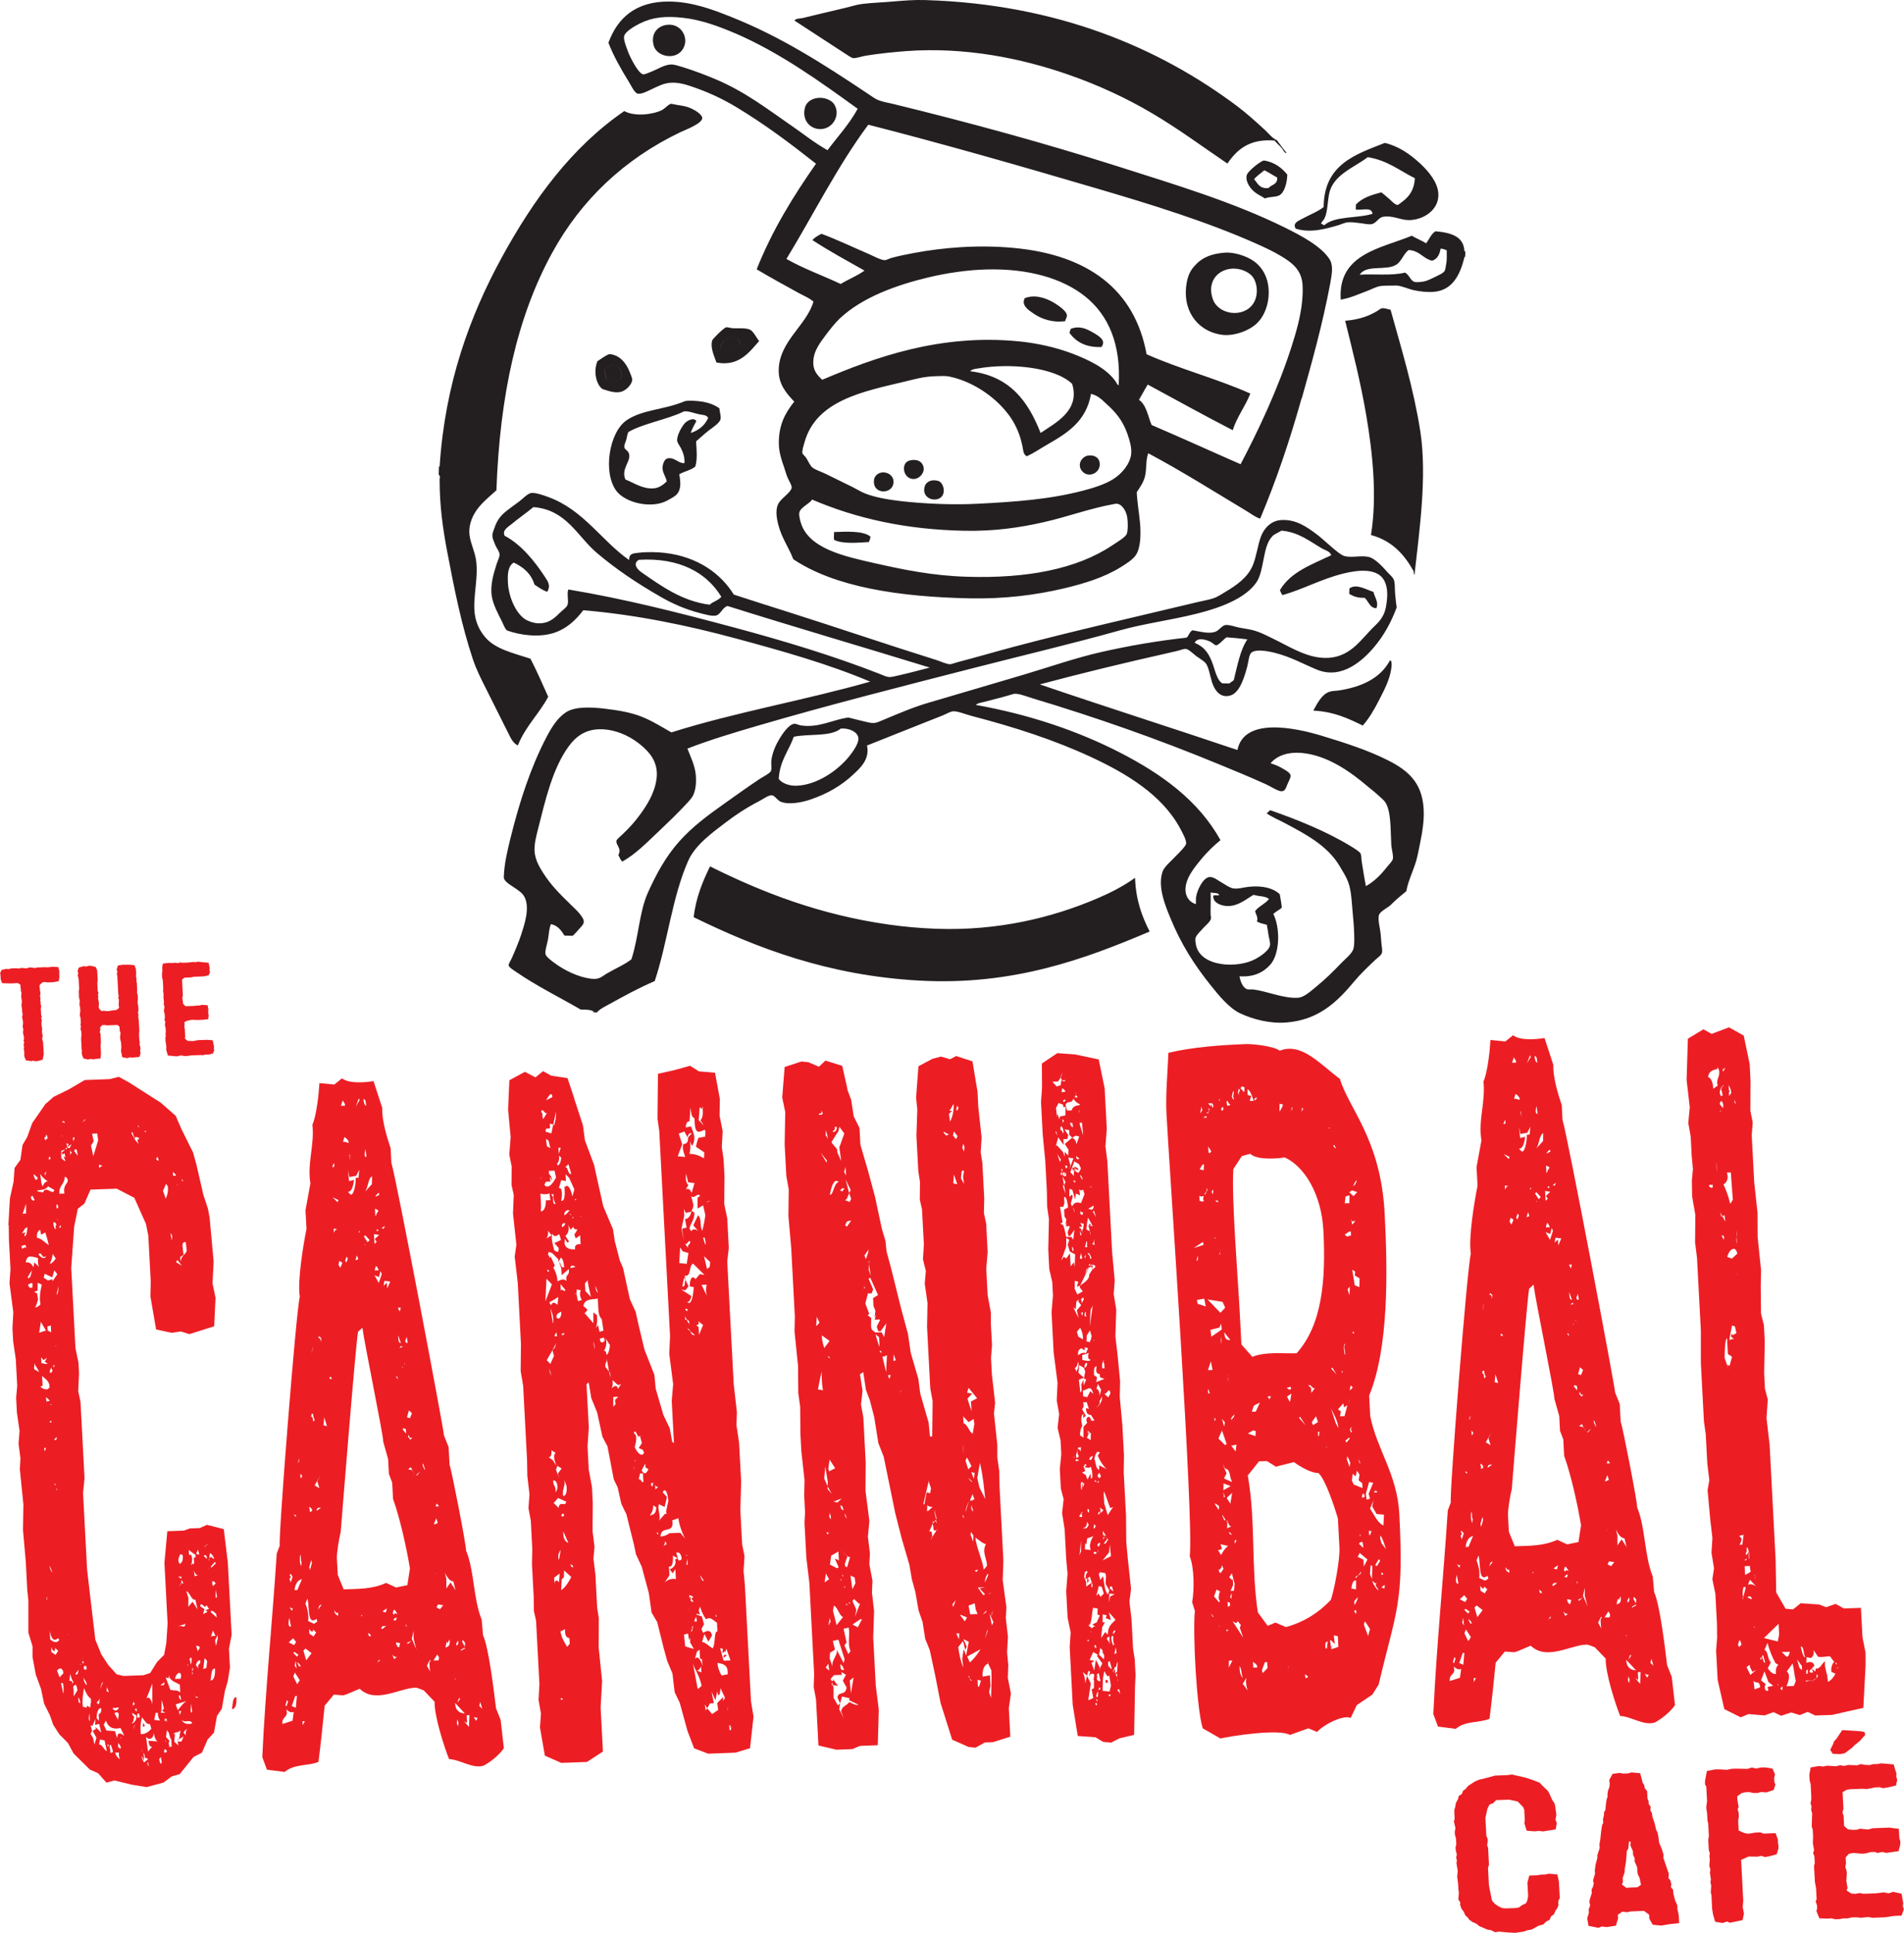 <svg xmlns="http://www.w3.org/2000/svg" id="Layer_2" viewBox="0 0 283.33 287.5"><defs><style>      .cls-1 {        fill: #ec1e24;      }      .cls-2 {        fill: #231f20;        fill-rule: evenodd;      }    </style></defs><g id="Layer_1-2" data-name="Layer_1"><g><g><path class="cls-1" d="M1.25,182.22l.22-3.95.55-2.5.15-2.05.87-1.2.31-2.2.7-1.19.74-2.07,1.97-2.84,1.22-1.07,2.24-1.1,2.39-1.4,3.73-.14,1.34-.34,1.49.82,4.75,3.03,2.23,1.96.87,2.01,1.71,3.44.52,1.88.99,4.34.71,2.16.24,1.3.6,6.54-.17,3.22.45,2.17-.2,4.24-3.68,1.16-1.29-.39-1.35.2-2.32-.5-.85-4.93.05-2.19-.36-6.84-.35-1.74-1.73-3.88-2.62-1.36-3.9.14-.91,2.08-.98.77-.54,2.65-.44,6.14.63,11.94.45,2.17.08,1.6-.12,2.63.34,1.59.6,11.36-.22,2.2.6,11.36.47,4.07.76,6.39.88,2.16,1.02,1.57,1.26,1.41,1.03.25,2.97-.11,1-.33,1.02-1.64,1.05-1.06.33-1.76.19-2.92-.47-9.03.43-4.68,2.46-.09.92-.33,1.44-.05,1.08-.48,2.5.64.6,4.94.57,10.78-.4,2.06.15,2.77-.32,2.05-.43,1.47-.46,2.64-.71,1.05-.46,2.5-.96,1.06-.83,1.93-1.24.63-2.07,2.56-1.17.33-1.23.92-2.51.68-2.23-.36-2.58-.63-1.17.33-1.26-1.41-1.22-.54-2.42-2.39-.85-1.57-1.26-1.27-.92-1.42-.5-1.44-.86-1.72-.45-2.17-.79-2.16-.48-2.61v-1.6s-.62-2.02-.62-2.02v-4.81s-.16-1.45-.16-1.45l-.22-4.22-.42-4.8.06-3.8-.53-5.23.09-1.61-.28-2.18.15-1.9-.4-2.76-.11-2.18.16-1.76-.21-3.93-.4-2.76-.1-1.89.13-2.34-.57-4.36.15-2.05-.23-4.37-.03-2.19ZM3.88,185.47c-.02-.29-.18-.29-.27-.28l-.42.16.11.43c.16-.15.41-.31.59-.17v-.15ZM3.74,182.71l-.47.75.5-.16-.15.44.09.14c.25,0,.37-1.03.36-1.33l-.33.16ZM3.38,180.68q-.08,0-.08.15l.08-.15ZM3.37,180.53l.51-.02v-1.46s-.51,1.48-.51,1.48ZM4.47,186.91c-.34.01-.58.31-.63.9.42-.16.86.11,1.14.69l.13-.73.72.7c-.18-.29-.22-.87-.15-1.31-.35-.13-.78-.26-1.2-.25ZM4.12,189.99l.09.14c.34-.01.47-.75.53-1.19l-.62,1.04ZM4.68,190.84c-.17,0-.32.3-.5.16.03.58.37.57.62.56l.05-.59q-.09-.14-.18-.14ZM5.13,202.79c.02.29-.06.44-.05.59l.02.29.7.41c-.11-.43-.46-.71-.66-1.29ZM6.9,238.03c.08,0,.15-.3.15-.44v-.15s-.15.59-.15.59ZM7.4,242.54l.07,1.31c.27.28.62.41.87.41.17,0,.33-.16.49-.31l-.18-.28c-.89.76-1.13-.54-1.25-1.12ZM7.65,245.74l.62.41.39-.6-.45-.42c-.04.88-.41.31-.6-.12l.04.73ZM5.59,191.98l-.5.16.44.28.13.87c-.15.44-.21.88-.45,1.18.25,0,.59-.17.82-.47-.22-.87-.02-2.04.19-2.92l-.61-.27-.02,1.17ZM6.33,206.1l-.33.16c.27.28.62.41.96.4.17,0,.33-.16.41-.31v-.15c-.05-.87-.75-1.14-1.11-1.56l.08,1.46ZM7.41,233.05c.02.29.21.72.39.86l-.39-1.01v.15ZM4.6,178.01v.15c.02.15.2.43.37.42.08,0,.17,0,.16-.15l-.29-.57-.25.16ZM6.56,215.43l.11.43c.08-.15.15-.3.14-.59-.08.15-.16.15-.25.15ZM5.83,198.24l1-.33-.75-1.29-.25,1.61ZM8.97,248.17c-.17,0-.33.16-.49.31l.39,1.01.56-.6c-.02-.44-.21-.72-.46-.71ZM6.47,202.3l-.36-.42.05.87c.17,0,.43.13.6.12h.34s-.53-.43-.53-.43h.17s.23-.45.23-.45l-.49.31ZM5.02,174.78c.02.29.21.72.38.72.08,0,.16-.15.24-.3l-.62-.56v.15ZM5.5,183.96v.15c.69.12,1.15.69,1.76,1.1-.12-.58-.32-1.3-.52-1.88-.08,0-.66.46-.67.17l-.02-.29-.1-.29c-.25.16-.49.46-.46,1.04ZM6.52,187.13c.08,0,.25,0,.32-.3-.57.46-.53-.42-.96-.4l-.16.15c.18.29.54.56.79.55ZM6.97,208.56l.08-.15h.34c-.1-.3-.36-.44-.54-.58.02.29.03.58.12.72ZM9.42,251.94c.07-.29.05-.59.03-1.02,0-.15-.02-.44-.12-.58h-.25s.34,1.6.34,1.6ZM7.15,176.45c-.39.6-.99.47-1.5.64l-.18-.14.18.29.77.12c.29-.89,1.02-.04,1.44-.05.08,0,.16-.15.24-.3l-.96-.55ZM7.38,211.46c.09.14.18.14.26.14l-.02-.29c-.08,0-.16.15-.25.16ZM7.78,190l-1.13-.54-.14.59.62.41.67-.17.02.29.71-1.05-.45-.57-.29,1.03ZM7.58,208.83l-.08.15h.17s-.09-.15-.09-.15ZM8.21,220.91h.08c0-.15-.09-.15-.18-.29,0,.15.1.29.1.29ZM7.06,197.32l.03.58.52.27-.05-1.02-.5.16ZM7.63,203.43c-.15.3-.23.45-.22.74h.25s.15-.31.15-.31l-.19-.43ZM5.95,174.6c.2.58.08,1.46.44,1.88.06-.44.39-.74.72-.76-.44-.28-.89-.7-1.16-1.12ZM8.49,221.34l-.08.15q0,.15.09.14l-.02-.29ZM8.43,213.76l-.32.3v.15c.09,0,.35-.01.33-.3v-.15ZM7.87,203.13l.18.28.06-.44c-.08.15-.16.15-.25.16ZM10.71,250.58l.23-.45c-.17,0-.38-.72-.49-1.15l-.12,1.03c.08,0,.42-.02.44.28q0,.15-.07.29ZM10.06,243.17h.08s0-.15,0-.15c0,.15-.08.15-.08.15ZM6.72,174.72l.15-.3v-.15s-.25.3-.25.3c0,.15.09.14.09.14q0,.15.09.14h.08c-.08,0-.18-.14-.18-.14ZM7.41,187.97c.34-.01.66-.46.89-.76l-.46-.71c-.05.59-.2,1.03-.43,1.47ZM6.76,169.17h-.17s.11.44.11.44l.41-.31-.2-.58-.15.44ZM8.32,200.34v-.15s-.09,0-.09,0l.09.14ZM10.89,250.87c.12.58.05.87.08,1.46l.55-.9c-.02-.29-.12-.72-.3-.86l-.32.3ZM11.22,248.96s.09.14.18.14c.17,0,.23-.45.3-.74l-.48.6ZM7.28,172.51l.25-.16-.1-.29c-.08,0-.17,0-.15.3v.15ZM8.42,192.6c.32-.3.22-.74.27-1.32l-.27,1.32ZM7.95,181.97c.02.44.12.72.3.86,0,0,.08,0,.08-.15l-.09-.14.15-.44c-.09-.14-.18-.29-.27-.28h-.17s0,.15,0,.15ZM11.68,252.88c0,.15.02.44.19.43h.08c-.02-.29-.12-.58-.3-.87l.02.44ZM11.99,247.47l-.08.15h.08s0-.15,0-.15ZM8.42,179.62q0,.15.09.14c.08,0,.16-.15.15-.3s-.1-.29-.18-.29h-.08s.02.44.02.44ZM8.51,181.37v.15s.08-.15.08-.15h-.08ZM12.3,253.44l.02.44c.25,0,.43.13.6.12l-.02-.29.52.27.12-.88-.02-.44c-.44-.28-.72-.85-1.02-1.57-.13.73-.25,1.61-.22,2.34ZM8.98,182.22l-.23.45.33-.16-.1-.29ZM12.2,246.74h.08s0-.15,0-.15c0,.15-.08.15-.08.15ZM12.4,247.17l-.18-.14.11.43.16-.15-.09-.14ZM12.44,249.64c.02.44.22.87.48,1-.03-.58-.38-.72-.49-1.15v.15ZM12.44,248.04l.1.29h.34s-.02-.45-.02-.45l-.26-.14-.15.3ZM10.08,175.62c-.02-.44-.29-.57-.45-.57-.02,1.17-.87,1.2-.8,2.51l.76-.03c-.24-1.3.52-1.48.49-1.91ZM13.37,256.03l-.06-1.16c-.07.29-.21.88.06,1.16ZM13.79,257.47l.49-.31-.1-.29.89.84-.32-1.3-.59.17.04-.88-.46,1.04-.26-.14.22.87-.23.45.37.57.22,1.01.29-1.03-.56-1ZM9.16,171.13c-.07.29-.05.59-.04.88l.02.29.53.42.08-.15h-.08s-.2-.57-.2-.57l.26.14-.12-.58-.33.16-.1-.29.41-.31v-.15c-.17.15-.34.16-.42.16ZM9.22,169.08v-.15s-.09,0-.09,0l.09.14ZM9.63,167.03v-.15c-.09,0-.18-.14-.18-.14-.08,0-.16.15-.25.15l.43.13ZM9.83,170.96l.16-.15-.09-.14q-.08.15-.16.15l.09.14ZM9.96,170.08h-.08s.02.29.02.29l.07-.29ZM15.06,254.22v-.15c-.52.02-.65.75-.69,1.48l.36.42-.05-1.02c.25,0,.41-.31.39-.74ZM9.99,170.66l.23-.45-.26-.14.03.58ZM9.99,170.66c.08,0,.26.14.35.13l.31-.6-.66.46ZM14.58,253.07h-.08s-.08.15-.07.3h.17s0,.14,0,.14c.08,0,.16-.15.24-.3h-.08c0-.14.06-.44.14-.59l-.32.45ZM14.74,259.48c.51-.02.72.85,1.16.98l-.34-1.59-.69-.12-.13.73ZM10.44,171.23c.02.29.02.44-.05.59l.32-.45c-.08,0-.17,0-.18-.14l.08-.15-.16.15ZM15.12,250.42l-.21.88.45-1.18-.24.3ZM10.86,169.46l.02.29.23-.45q-.09-.14-.18-.14t-.07.29ZM15.44,256.54l.39.86,1.28.1.31,1.01.14-.59c.33-.16.59-.02.86.26v-.15s-.49-1-.49-1c-.76.17-1.69.21-2.18-1.09l-.31.6ZM11.03,171.21l.55.71c-.11-.43-.05-1.02-.39-1.01l-.15.3ZM16.04,259.87l.15-.3-.18-.14.02.44ZM15.91,250.98l-.05.59.35.13-.29-.72ZM16.54,259.71v-.15s-.18,0-.18,0c-.08.15-.06.44.03.58l.03.58h.17s.25-.16.25-.16l-.09-.14v-.15s-.21-.58-.21-.58ZM16.92,254l-.16.15c.09.14.27.28.44.28s.42-.16.49-.46c-.34.01-.59.17-.76.03ZM17.39,261.28l.45.42c-.1-.29-.21-.72-.14-1.02l-.59.02.29.57ZM12.25,166.93l.41-.31v-.15s-.41.45-.41.45ZM17.38,254.71c-.17,0-.25,0-.33.16l.56,1c-.1-.29.06-.44.05-.73l-.02-.29c-.09-.14-.18-.14-.26-.14ZM17.56,259.81l.27.28h.08s.08-.15.08-.15c0,0,0-.15-.09-.14v-.15c-.1-.14-.28-.28-.29-.43,0,.15-.07.29-.05.59ZM17.84,258.64l.32-.3c-.08,0-.25.16-.32.3ZM13.93,169.79l-.39.6.34,1.59.73-2.36-.14-1.02-.76.03.23,1.16ZM15.23,173.39l-.43-.13c-.09-.14-.07.29-.06.44l.49-.31ZM19.69,255.07l.27.28-.13.73-.16.15v.15c.25-.16.66-.46.63-1.04v-.15s-.62-.41-.62-.41l.02.29ZM20.11,256.51c-.16.15-.23.45-.3.74l.3-.74ZM19.78,253.46l.02.29.24-.3c0-.15-.09-.14-.18-.29q-.08.15-.07.29ZM20.08,254.32l.27.28-.02-.44h-.17s-.08.15-.08.15ZM20.4,255.48l.42-.02-.12-.58h-.25s-.05.59-.05.59ZM21.26,260.55l-.27-.28c.09.14.18.28.27.28ZM21.41,261.86l-.28-.57h-.08c.1.29.2.58.39.86l.57-.46-.09-.14-.52-.13.02.44ZM20.93,257.5l.02.44h.17c.51-.02,1-.33,1.4-.79l-.21-.72c-.5.16-.79-.55-1.16-.98-.22.59-.27,1.32-.23,2.05ZM21.35,260.7l.02.44h.17s-.16.15-.16.15v.15c.35-.01.15-.44-.03-.73ZM21.49,256.9l-.26-.14.07-.29-.09-.14c.17,0,.26.14.36.42-.09-.14-.17,0-.08.15ZM22.02,260.53l.64-.75c-.33.16-.52-.27-.55-.85l1.36.1c-.35-.13-.55-.86-.58-1.29-.05.59-.29.89-.63.9-.25,0-.35-.13-.52-.27l.28,2.18ZM22.14,262.71l-.12-.58h-.08s0,.15,0,.15c.02.29.1.29.19.43ZM21.78,252.66c.4-.45.78.26.89.84v-3.06s-.89,2.22-.89,2.22ZM22.96,255.82l.86.11c-.18-.29-.38-.72-.32-1.16h-.34s-.2,1.04-.2,1.04ZM23.69,261.63l.12.58.18.14q.08-.15.07-.29c-.02-.29-.11-.43-.12-.72l-.24.3ZM24.6,254.74l-.52-.27.32-.3-.32-1.3c-.06.44,0,1.6-.15,1.9l.68-.02ZM19.56,168.56l.38.72.09.14-.31-1.01h-.08s-.08.15-.08.15ZM23.88,250.68h.25c.17-.02.34-.02.32-.31v-.15s-.58.46-.58.46ZM24.58,260.72c.08,0,.16-.15.25-.15v-.15s-.28-.28-.28-.28c-.08.15-.15.3-.15.44.08,0,.18.14.18.14ZM24.4,260.58c0,.15.09.14.09.14l-.09-.14ZM24.67,256.05l-.02-.44h-.08s-.08.15-.07.3q.09.14.18.14ZM24.66,259.12l.08-.15-.09-.14.02.29ZM20.54,169.4l.09.14.07-.29-.43-.13h-.17s0,.15,0,.15l-.08.15.55.71v-.15s-.11-.29-.11-.29c0-.15.07-.29.07-.29ZM24.83,257.36l-.12,1.03.54.56h-.08s-.06.44-.06.44l.1.29-.08.15.42-.02-.07-1.31-.07.29-.32-1.16h-.08s-.18-.28-.18-.28ZM24.85,256.19l-.02-.44c-.08,0-.09-.14-.18-.14l.2.58ZM25.36,251.36c.52.13,1.02-.04,1.46.38l-.06-1.16-1.05-.54-.45-.42-.11-.43-.06.44-.43-.13.69,1.87ZM20.7,167.64l-.18-.29v.15c.02.15.1.14.18.14ZM25.79,257.91h.25s-.11,1.16-.11,1.16l.62.56-.12-.58.59-.02.3-.74-.74.46.08-.15.19-1.17-.58.31.08-.15-.58.31ZM21.67,168.19l-.25.15h.34s-.09-.15-.09-.15ZM26.15,253.52l.3.86c.4-.45.79-1.05,1.29-1.36l-1.59.5ZM26.42,258.61c0,.15.09.14.18.14-.08,0-.08.15-.16.15l-.02-.29ZM26.95,249.26c-.02-.29-.11-.43-.28-.43-.25,0-.57.46-.63.9l.85-.03.06-.44ZM26.75,255.1l.22-.59h-.34s.12.59.12.59ZM26.97,252.9c-.1-.29-.04-.73-.29-.72h-.08c.02.44.2.58.38.72ZM28.6,256.34c-.29-.72-1.1.04-1.56-.53.29.72,1.14.69,1.56.53ZM27.31,257.71l.36.42c-.11-.43.04-.88.29-1.03-.25.15-.49.31-.65.61ZM26.73,241.82q-.08,0-.16.15.08,0,.16-.15ZM26.73,241.82c.17,0,.43.13.6.12s.25-.15.23-.45c-.32.3-.5.16-.83.32ZM23.4,172.06l-.15.3c0,.15.18.29.35.28-.02-.29-.11-.43-.2-.58ZM26.95,234.81c0-.15.08-.15.07-.29l-.51.02.44.28ZM26.83,235.69c-.08.15-.16.15-.15.3l.15-.3ZM26.56,232.2c0,.15.1.29.19.43.25-.15.49-.46.46-1.04l-.02-.29-.35-.13c-.15.3-.31.6-.29,1.03ZM26.83,235.69c.08,0,.17,0,.15-.3l-.15.3ZM26.98,235.25c.02.29.18.29.35.28-.08,0-.19-.43-.28-.43h-.08s0,.15,0,.15ZM27.98,247.76l-.02-.29-.07.29h.08ZM24.26,177.14l.4,1.15c.23-.45.37-1.03.34-1.62-.02-.29-.19-.43-.29-.57l-.46,1.04ZM28.51,254.74l.08-.15-.15-1.16c0,.15-.19,1.32.07,1.31ZM28.42,246.58c-.17,0-.16.15-.24.3h.08s.12.72.12.72c.08-.15.15-.44.13-.73l-.02-.29h-.08ZM28.04,237.69l-.02,1.31.64-.75.74,1.14-.33-1.45c-.59.17-.82-1.14-1.34-1.26l.31,1.01ZM28.55,249.05c.08,0,.16-.15.15-.3h-.08s-.07.3-.07.3ZM28.69,248.46s0-.15.07-.29h-.17s.02.44.02.44l.08-.15ZM25.35,183.37l.23,1.16.05-.73-.28-.43ZM29.05,252.1v.15s.09,0,.09,0c-.08,0-.09-.14-.09-.14ZM29.24,252.38h-.17c.09.15.18.15.26.14s.17,0,.16-.15c-.08.15-.17,0-.25,0ZM28.8,231.1l-.71-.56.04.73h.34s.12.57.12.57c0,.15.02.29-.06.44l.11.43.25-.16-.05-.87h.25s-.02-.45-.02-.45l-.26-.14ZM28.37,232.72h.17s-.02-.3-.02-.3c-.08.15-.07.29-.15.3ZM29.72,246.97c-.25,0-.49.31-.56.75l.36.42c-.21-.72.32-.45.29-1.03v-.15s-.09,0-.09,0ZM27.06,188.27l-.64-.85-.24.3.88.55ZM29.39,245.66c.07-.29.32-.3.31-.6v-.15s-.52-.13-.52-.13c.1.29.2.58.22.87ZM25.76,174.89l.42-.02c-.02-.29-.36-.42-.45-.57l.03.58ZM28.97,234.45l.59-.17c-.25.15-.61-.27-.72-.7l.13.87ZM27.16,185.35l.15,1.31-.49.31.04.73c.05-.59.46-1.04.78-1.34l.15-.3-.15-1.31c-.25,0-.51.02-.48.6ZM26.33,176.19v.15s.08-.15.08-.15h-.08ZM29.45,230.49c-.07.29-.23.45-.22.59l.09.14h.34s-.21-.73-.21-.73ZM30.21,248.26l.5-.16.12-1.03-.36-.42c-.15.44-.11,1.17-.25,1.61ZM29.96,238.64c-.17,0-.16.15-.15.3l.62.41-.22.74.66-.32-.27-.28.5-.16-.37-.57c-.22.59-.52-.13-.77-.12ZM27.16,175.72l.08-.15c-.08,0-.09-.14-.18-.14v.15s.1.14.1.14ZM30.79,231.9v-.15c-.02-.29-.12-.43-.28-.43-.08,0-.17,0-.16.15l.45.42ZM31.91,248.2c-.51.02-.45,1.18-.59,1.77.59-.02.72-.9.67-1.78h-.08ZM30.53,230.01q.08,0,.16-.15l-.33.16h.17ZM30.93,229.71c-.08,0-.17,0-.25.15l.25-.15ZM31.4,243.4c.25,0,.42-.16.68-.02l-.39-.86-.29.89ZM30.95,233.21l.09.14c0-.15-.09-.14-.09-.14ZM32.27,240.6l-.12-.58c-.18-.14-.45-.42-.62-.41-.08,0-.17,0-.16.15l.09.14.8.7ZM31.05,231.89l.02.29.07-.29h-.08ZM31.13,231.74l.33-.16h.17q-.08.14-.16.15l.43.13c-.19-.43-.38-.72-.64-.85l-.13.73ZM32,232.29l-.64.75.09.14.65-.61s-.09-.14-.1-.29ZM31.82,235.22h-.25s.03.59.03.59l.08-.15.02.29.4-.45-.27-.28ZM32.43,243.66l-.12-.58c.03.58-.31.6-.29,1.03.02.29.12.58.12.72l.28-1.18ZM32.2,237.68l.08-.15-.14-1.02c0,.15-.19,1.17.06,1.16ZM35.1,252.46c-.51.02-.45,1.18-.59,1.77.59-.02.72-.9.67-1.78h-.08Z"></path><path class="cls-1" d="M56.88,164.85c-.08,1.75.75,4.5,1.25,5.94l.11,2.18c.71,2.16,7.89,40.12,7.83,40.56l.69,1.73.14,2.62c.29.72,2.5,12.02,2.45,12.75,1.26,3.02,1.05,7.11,2.32,10.27l.21,2.33c.86,1.86,1.63,8.4,1.93,10.87l.69,1.73.48,4.21c-.71,1.05-2.1,2.12-3.01,2.59-1.67.5-3.45-.89-5.15-.98-.69-1.73-2.2-6.34-2.15-8.53l-1.62-1.69c-.43-.13-.87-.41-1.29-.39-2.37.09-5.91,2.41-8.23.16-.5.16-2.07.95-2.5.97l-1.36-.1-1.36,1.65c-.28,2.78-.56,5.56-.92,8.35-1.5.64-3.64.28-5.02,1.5l-2.65-.34-.69-1.87c.48-10.23,1.49-20.04,2.15-30.28l.45-1.18c-.23-1.16,2.42-34.81,2.98-37.02-.38-2.32.53-7.75,1-10.1l-.15-2.77.73-3.97c-.5-3.05.63-5.71.3-8.76.61-1.34.95-4.56,1.04-6.17l2.22.21,1.14-.92c1.06.84,3.6.6,4.69.41l1.32,4.04ZM42.02,256.29v.15s1.51-.49,1.51-.49l.19-1.32c-.33.16-.76.03-1.13-.4.41,1.3-.62,1.04-.57,2.06ZM42.47,253.65l.18.14.22-.74-.18-.14-.22.74ZM43.41,253.76l.61.27.16-1.76h-.25s-.44,1.34-.52,1.49ZM42.94,241.52c.02.29.11.43.28.43h.08s-.24-1.31-.24-1.31c-.07.29-.14.59-.12.88ZM43.16,239.18l.28.43.15-.44c-.16.15-.34.01-.43-.13v.15ZM42.96,244.29l.79.41.32-.45-.45-.57-.65.61ZM43.86,247.76l.28.43-.15-1.16-.13.73ZM43.65,249.37l.57,1.15.39-.6-.74-1.14-.22.59ZM43.26,235.38l.29-.89-.36-.42-.07.29c.26.14.11.43-.06.44l.2.58ZM44.18,246.43l.24-.3-.62-.42-.16.15.54.56ZM44.31,247.3h-.08s.28.58.28.58h.25c-.1-.3-.28-.44-.45-.58ZM43.83,236.53l.42-.02.68-1.63c-.59.17-.99.62-1.1,1.65ZM45.02,256.03l.03.58.31-.59h-.34ZM43.83,225.29h-.08s.18.29.18.29q.08,0,.16-.15c-.08,0-.18-.14-.26-.14ZM45.15,245.52l.42,1.44.79-1.05-.89-.7-.32.3ZM44.83,232.99c-.02-.29.05-.59.05-.73h-.08s-.02-.43-.02-.43c0-.15-.02-.44-.12-.58-.05.59-.1,1.32.18,1.74ZM44.51,217.24l-.02-.29-.14.59h.08s.07-.3.07-.3ZM45.46,238.51c.3.86.52,1.73.39,2.61l.87.41.49-.31-.11-.43c-1.39,1.07-1.02-1.71-1.35-3.01l-.3.74ZM44.73,219.86h.08s.15-.3.15-.3l-.18-.29h-.08s.03.59.03.59ZM46.04,243.01l.62.41.39-.6-.45-.42c-.05.59-.42.16-.6-.12l.04.73ZM46.02,233.09l.11.43.29-1.03-.11-.43-.29,1.03ZM46.1,224.92l.33-.16-.02-.29-.27-.28h-.17c.09.15.19.44.12.73ZM47.29,239.46l.56-.75h-.08c-.34.02-.32.45-.47.75ZM46.59,211.48l.24-.3c-.09-.14-.28-.57-.22-.87h-.25s-.06.45-.06.45c.25-.16.28.43.29.72ZM46.83,220.95l.7.41-.31-1.01.46-.89-.86,1.49ZM47.43,224.28c-.17,0-.33.16-.32.45l.66-.46h-.34ZM46.4,201.42c.06-.44.13-.73.11-1.17l-.11,1.17ZM47.63,199.04l.12.58.05-.59-.35-.28-.07.29h.25ZM48.14,212l.52.13-.41-1.3-.11,1.17ZM49.77,239.66c.02.44.37.57.55.71l-.02-.44-.09-.14c-.06.44-.35-.13-.44-.28v.15ZM58.49,223l-.13-2.48-.49-1.29-.11-2.18-.73-2.6c.04-.88-2.81-14.63-3.1-16.96l-.65.61c-.34,1.62-2.59,29.86-2.59,29.86-.22.74-.6,3.09-.56,3.81l.13,2.48.88,2.16c2.12-.08,4.25-.01,6.32-.96l1.48.68,1.68-.35.38-2.49c-.5-3.05-1.5-7.53-2.49-10.27ZM49.06,205.11h.34s-.18-.3-.18-.3h-.17s.02.3.02.3ZM49.7,183.35l.23-.45h.25c-.18-.15-.35-.14-.52-.14l.03.58ZM49.5,178.11l.72.7.15-.3-.87-.41ZM49.74,172.99c-.16.15-.23.45-.31.6h.25c.08-.16.07-.3.05-.6ZM50.37,188.14l.28.43.3-.74-.44-.28-.14.59ZM53.72,240.39h.08s.16-.16.16-.16c-.08,0-.17,0-.25.16ZM51.36,187.52l.18.28.22-.59-.18-.29-.22.59ZM55.15,243.4v-.15c-.02-.29-.27-.14-.37-.42.02.44.12.58.37.57ZM50.74,164.49l.59-.02-.02-.29-.28-.43v-.15s-.3.89-.3.89ZM51.03,169.88c.25-.15.6.12.86.11-.02-.44-.38-.72-.64-.85l-.22.74ZM51.93,175.68l.76-.17c-.12.88-.33,1.76-.93,1.78l.45.42c.51-.02.76-1.78.72-2.51l.42-.02.11-1.17-.46.89-1.01.18-.22-1.01.17,1.6ZM52.1,172.61l-.05-.87h-.08s.13.87.13.87ZM52.89,187.46l.42-.16-.2-.58-.22.74ZM56.12,247.31l.41-.31-.09-.14-.32.45ZM53.43,183.36l.16-.15-.18-.14.02.29ZM56.94,241.88l-.24.3.18.14.57-.46-.51.02ZM52.95,164.56l.55-.9-.1-.29-.45,1.18ZM56.91,239.69c.08,0,.26.14.35.13h.17s.14-.59.14-.59l-.66.46ZM54.39,183.76l-.25.15.55.86.32-.3-.63-.71ZM54.29,185.08l.09.14v-.15s-.09,0-.09,0ZM54.38,177.2l.96-1.06.02-1.17c-.58.31-.59,1.63-.99,2.22ZM54.27,171.8c0,.15.1.29.18.29h.08s-.15-1.16-.15-1.16c-.07.29-.14.59-.12.88ZM58.35,246.06l.29.72.41-.31c-.34.01-.52-.13-.7-.41ZM54.48,164.5c-.02-.44-.05-1.02-.39-1.01.02.44.13.87.39,1.01ZM56.41,189.96l-.69-.27.65,1.14.44-1.33-.19-.43-.21.88ZM56.36,188.94l-.29-.57h-.17s-.14.6-.14.6l.59-.02ZM59.13,240.05l-.37-.57h-.17s-.15.45-.15.45l.18.29c.07-.29.24-.3.42-.16h.08ZM58.83,240.64l-.32.3.35.13.15-.3v-.15s-.18,0-.18,0ZM55.73,185.03l.32-.3-.28-.43.65-.61-.77-.12.08,1.46ZM58.95,244.58l.28.43h.17s.14-.6.14-.6l-.6-.12.02.29ZM55.86,180.94l.15-.3.07-.29v.15s.24-.45.24-.45l-.52-.27.06,1.16ZM56.3,182.96l-.18-.14q-.08.15-.07.29h.08c.08,0,.17,0,.16-.16ZM55.87,178.02l.58-.31-.1-.29c-.16.15-.41.31-.48.6ZM57.61,191.67l.46-1.04-.86-.11-.13.73.49-.46.05.87ZM56.8,182.65l.26.14.23-.45-.49.31ZM60.32,241.61c.09.14.1.29.11.43l.07-.29-.18-.14ZM60.55,244.37l.18.14.49-.46-.66.32ZM58.98,204.89l.27.28c-.09-.14-.11-.43-.19-.43h-.08s0,.15,0,.15ZM61.28,243.76l.68,1.58-.42-1.59.02-1.17-.28,1.18ZM60.06,212.44l-.16.15.45.57h.08s-.03-.59-.03-.59l-.35-.13ZM59.27,199.05c.02.44.12.72.38.72l-.4-1.15.02.44ZM59.67,200.2l-.24.3.5-.16-.26-.14ZM59.2,194.53l.29.57.14-.59-.42.02ZM59.93,203.4l-.09-.14v.15s.09,0,.09,0ZM61.13,218.24l-.41.31.6.12.47.86-.66-1.29ZM60.15,202.81l.09.14v-.15s-.09,0-.09,0ZM60.57,210.82l.43.13.3-.74-.45-.42-.29,1.03ZM60.72,213.73l.36.42.24-.3h-.34s-.19-.42-.19-.42l-.07.29ZM60.31,199.45l.1.29h.25s-.13-.88-.13-.88l-.22.59ZM61.96,219.37v.15c.17-.15.33-.3.49-.6l-.49.46ZM64,248.62c-.02-.29-.26-1.74.09-1.46l-.1-.29-.46.89.47.86ZM62.9,218.03l.29.57h.08s-.3-.87-.3-.87h-.08s.02.29.02.29ZM65.34,246.53l-.28-.43-.55.9.76-.03.06-.44ZM64.95,239.1l.52.27.48-.6-.77-.12-.23.45ZM64.86,234.15s.08,0,.08-.15l-.08.15ZM64.55,226.72h.17c.17-.01.25-.16.42-.17l-.21-.72-.38.89ZM64.98,223.64l-.15.44.51-.02-.36-.42ZM66.59,244.44l-.1-.29-.21.88c.25,0,.67-.17.64-.75l-.02-.44-.31.59ZM66.42,234.82v1.46s.62-.9.62-.9l.74,1.14-.32-1.3c-.51.02-.97-.69-1.26-1.27l.22.87ZM67.74,253.45c.06,1.17.92,1.42,1.43,1.41l-1.44-1.55v.15ZM67.63,249.66l.18.14.08-.15c-.08.15-.17,0-.25,0ZM67.98,256.35l.19.43.05-.59-.19-.43-.05.59ZM68.07,253.29l.39-.6-.09-.14c-.16.15-.23.45-.3.74ZM68.1,244.09l-.23.45.09.14-.08.15c.16-.15.33-.16.31-.59v-.15s-.09,0-.09,0ZM69.5,256.3l-.44-.28.72.85.08-1.75-.42.02.06,1.16ZM69.18,245.22v-.15s-.59.31-.59.31v.15s.59-.31.59-.31ZM68.78,244.22l.38.72.05-.59-.36-.42-.07.29ZM70.57,255.53l.28.43.23-.45c-.17,0-.34.01-.52-.13v.15ZM71.46,253.16l-.14.59.45.42-.31-1.01ZM71.68,255.63h-.17s.08,0,.08,0h.08Z"></path><path class="cls-1" d="M85.43,163.36l1.32,4.04.28,2.18,1.39,3.74.34,1.59,1,4.49,1.46,3.45.26,1.74.75,2.89.49,1.15,1.01,4.63.86,1.86.45,2.03.87,3.62,1.47,3.74.19,2.04,1.14,3.9.96,2.01.36,2.03.26.14-.33-6.26.21-2.49-.58-4.5.12-2.63-1.61-30.58-.26-1.74.07-6.71,2.35-.52,2.43-.67,1.32.83,2.39.2.72,3.91-.04,2.48.46,2.32-.13,2.34.27,1.89.13,2.48-.04,4.09.45,2.17.23,4.37-.23,2.05.96,18.2.48,4.21-.07,1.9.39,2.61.31,5.82-.12,4.24.27,5.1.35,1.74-.14,2.19.2,2.18.9,17.18.38,2.32-.52,4.69-2.17.66-4.07.15-2.08-.8-.99-2.59-1.15-4.19-.76-1.58-.32-2.76-.78-1.87-.52-1.88-.97-3.9-.84-1.43-.41-2.9-1.05-3.9-.86-1.86-.34-1.59-1.08-4.34-.76-1.58-.55-2.46-.57-1.15-.94-4.93-.75-1.43-.79-3.62-.88-2.16-.38-2.32-.32.3.34,6.41-.19,2.78.18,3.49.48,2.61.12,2.33-.03,4.23.29,2.32-.16,1.76.29,2.32.26,4.95.25,1.6-.02,4.38.51,4.94-.22,3.95.34,6.55-2.38,1.55-3.82.14-2.44-1.08-.73-4.2.15-2.05-.36-2.03.13-2.34-.5-9.46-.33-1.45-.02-2.04-.26-4.95.05-2.19-.22-4.22-.35-1.88.15-2.05-.32-2.76-.04-2.33-.58-11.07-.37-2.17.04-4.09-.47-9.03-.46-3.92.25-1.76-.5-4.65.11-2.78-.33-1.45.02-2.77-.35-1.74.2-2.63-.38-4.07.19-4.38,2.31-1.25,1.57.82,1.14-.92,1.23.68,2.4.35,1.01,3.03ZM82.47,234.67l.05,1.02c-.02-.29.05-.59.31-.59.17,0,.26.14.35.28l.1-1.32-.82.61ZM83.76,252.71l-.26-.14-.08.15.18.14q.09,0,.16-.15ZM81.7,216.75h-.08s.62.42.62.42l.55.85c-.2-.58-.59-1.58-.1-1.89l-.62-.41c.02.44-.03,1.02-.37,1.03ZM82.4,223.58l.72.7c.19-1.17,1.02-.04,1.14-.92l-1.22-.54-.64.75ZM84.09,242.78l-.02-.44-.66.32c.14,1.02.59,1.58.97,2.3l.4-.45-.05-.87c-.34.01-.61-.27-.64-.85ZM82.22,200.83l-.86,1.49.54.56.53-1.19-.22-.87ZM82.32,220.37c.04.73.46.71.34,1.59.16-.15.32-.45.29-.89s-.22-.87-.55-.86h-.08s0,.15,0,.15ZM83.08,231.73q0,.15.1.29l.26-1.47c-.24.3-.39.6-.36,1.18ZM81,177.53l.18.14-.77-.12c.04.73.18,1.89.05,2.62h.08c.51-.02.72-.9.68-1.63l.68-.02-.14-1.02c-.33.16-.59.17-.76.03ZM81.16,193.57l.97-2.52-.81-.85-.16,3.36ZM82,204.63c-.02-.44-.12-.72-.31-1.01l.31,1.01ZM83.91,234.61l-.32.3-.09,1.61c.58-.31,1.13-1.21,1.51-1.95l-1.07-.98-.03,1.02ZM80.44,175.07c0,.15.02.29.1.29l-.1-.29ZM82.73,218.61l.49,1.3-.21-.72.56-.75-.62-.41-.22.59ZM81.69,189.03l-.09-.14h-.17c0,.15.1.29.18.29,0,0,.08,0,.08-.15ZM81.26,184.23l.82-.47-.55-.71c.11.43-.03,1.02-.28,1.18ZM81.76,193.7c0,.15.19.43.28.43.14-.59.66-.32.93-.03l.11-1.17-1.32.78ZM82.27,196.89c.08-.15.06-.44.05-.73-.03-.58-.22-1.01-.42-1.59l.38,2.32ZM82.21,200.68v.15s.08-.15.08-.15h-.08ZM83.78,225.57c.08,0,.16-.15.16-.15l-.1-.29c-.17,0-.25.16-.32.3.09.14.18.14.26.14ZM81.24,175.77l-.23.45c.09.14.19.29.44.28.51-.02.98-.77,1.29-1.36l-.22-1.01-.85.03.02.44c.27.28.45.57.48,1l-.37-.57.12.72-.68.02ZM81.56,186.7h.08s.19.43.19.43l.08-.15v-.15s.66,1.43.66,1.43l-.24.3c.28.43.57,1.15.6,1.73l.02.29c.5-.16.82-.47,1.36-.05-.22-1.01.39-.74.35-1.47l-.02-.29-1.06.91-.05-1.02-.3-.86c.25,0,.21.72.55.71h.17c-.02-.44-.15-1.31-.5-1.45l-.31.6-.11-.43c-.44-.28-.73-.99-1.33-.97h-.09s-.06.44-.06.44ZM82.76,199.79l-.46.89c.25,0,.39-.6.46-.89ZM80.84,166.45l.55-.9c-.33.16-.45-.42-.7-.41-.08,0-.16.15-.15.3.35.13.04.73.31,1.01ZM83.81,227.76l.02.44c.04.73.32,1.16.75,1.29l-.77-1.72ZM82.54,198.77h.34c0-.16-.02-.45-.12-.59-.07.29-.24.3-.22.59ZM84.3,221.03l-.3-.86c.13.87-.28,1.18-.23,2.05l.02.29h.08c.34-.02.48-.6.46-1.04l-.02-.44ZM82.33,167.27l-.52-.13c.02.29.12.72-.13.73s-.52-.13-.49.46l.86.26.27-1.32ZM81.39,170.51l.52.27c-.19-.43-.15-1.31-.58-1.29h-.08c.02.29.12.73.14,1.02ZM82.11,184.2c.03.58.23,1.16.35,1.74.18.14.35.28.52.27.08,0,.16-.15.15-.44v-.15s-.64-.71-.64-.71l.99-.47-.21-.72-.09-.14c-.32.3-.74.47-1.03-.11l-.05.73ZM82.81,195.85v.15s.27.14.27.14c.34-.01.48-.6.45-1.04-.33.16-.75.32-.72.76ZM82,162.76c-.25,0-.56.6-.72.9l.91-.47c0-.15-.02-.44-.19-.43ZM82.3,178.07c.02.29-.03,1.02.22,1.01h.17c-.28-.43-.39-1.01-.33-1.45h-.34s.28.44.28.44ZM85.19,233.11h.08s0-.15,0-.15l-.09-.14h-.08c-.09-.14-.18-.14-.18-.28.02.29.03.58.28.57ZM83.87,198.29l-.33.16c.09.14.18.14.26.14s.16-.15.15-.3h-.08ZM83.14,187.66v.15s.09,0,.09,0l-.09-.14ZM83.46,192.03c.06-.44.34-.01.51-.02.08,0,.17,0,.16-.15l-.72-.85.05,1.02ZM82.42,167.41c.23-.45.35-1.33.32-2.05l-.41,1.91.09.14ZM82.89,173.08l.1.29c.33-.16.48-.6.53-1.19l-.35-.28c.11.43-.03,1.02-.28,1.18ZM84.7,175.21l-.54-.56.05,1.02-.69-.12-.36,1.18c.59-.17.49,1.29.35,1.88.52.13.55-.9.52-1.48l-.03-.58.33-.16c.42-.02.73.99.85,1.57l.29-1.03-.77-1.72ZM83.86,181.95c-.09,0-.25.16-.24.3l.02.29c.08,0,.49-.31.48-.6h-.25ZM83.15,171.62l.29-.89h-.34s.05.89.05.89ZM84.93,182.93l-.38-.72c.21.72-.02,1.31-.42,1.62l.55.85-.25.16-.37-.57-.05.59c.05.87.9.99,1.33.97h.25c-.12-.59.22-.75.56-.76h.25s-.07-1.32-.07-1.32l-.66.46-.2-.58.47-.75c-.17,0-.59.02-.62-.41l-.4.45ZM84.36,180.03c-.25.16-.41.31-.39.74.33-.16.57-.46.81-.76l-.42.02ZM84.59,173.17l-.49.46c.42-.16.39,1.01.82.99h.09s-.42-1.45-.42-1.45ZM84.89,188.62l.76-.17c-.18-.14-.79-.41-.76.17ZM84.9,180.74h.08s-.18-.29-.18-.29q0,.15.1.29ZM85.69,192.39l-.16.15h.08s.08-.15.16-.16h-.08ZM85.1,181.17h.17s.08-.15.08-.15h-.09s-.16.15-.16.15ZM85.77,192.38l.23,1.16.59-.17c-.28-.43-.39-1.01-.16-1.45l-.6-.12-.05.59ZM85.54,178.38c0,.15.09.14.18.14v-.15s-.18,0-.18,0ZM88.3,196.81v-1.6s.53.42.53.42l.02.44c.03.58-.03,1.02-.18,1.47l.32-.45.22,1.01.59-.17-.26-1.74c-.35-.28-.47-.86-.5-1.44l-.08-1.6c-.59.17-1.96-.07-2.15,1.1l.62.56-.32.45h-.17s1.36,1.56,1.36,1.56ZM86.45,180.98v-.15s-.08.15-.08.15h.08ZM87.05,190.88l.06,1.16.81.85c-.12-.72-.43-1.73-.47-2.46l-.4.45ZM88.27,199.58l.23,1.16c-.02-.44-.05-.87-.23-1.16ZM88.6,191.26c.02.44.13.87.39,1.01l-.39-1.01ZM89.27,199.11v.15c.02.29.2.43.37.42.08,0,.33-.16.32-.3q-.02-.29-.11-.43l-.59.17ZM89.88,200.98c.16-.15.35.13.36.42v.15c.34-.16.47-.89.52-1.48l-.65-1c.29.72,0,1.46-.24,1.91ZM90.27,201.99c.12.72-.22.59-.19,1.17v.15s.55.71.55.71l-.36-2.03ZM90.83,204.6c-.02-.29-.02-.44-.2-.58l.22.87-.02-.29ZM91.02,206.49c.32-.3.82-.61.94.11l.47-.75c-.57.46-.78-.26-1.3-.54.11.43.05.87-.11,1.17ZM91.65,208.8c-.08,0-.09-.14-.1-.29l-.02-.29.49-.46-.76.03v1.46s.39-.45.39-.45ZM94.2,218.62h.09s0-.15,0-.15c0,.15-.08.15-.08.15ZM94.36,218.33v.15s.08-.29.08-.29c0,0-.08,0-.08.15ZM94.47,217.16l.02.29.07-.29h-.08ZM94.45,215.26c.28.57.65,1.14,1.08,1.13.08,0,.25-.15.32-.3l-.19-.43-.61-.27.47-.75-.32-1.16c-.22.74-.45-.57-.71-.56-.08,0-.16.15-.15.3.61.27.25,1.45.11,2.04ZM95.04,220.05c.33-.16.36.42.62.41h.08s-.07-1.31-.07-1.31l-.42.02-.21.88ZM95.48,218.72c.09.14.28.43.45.42.25,0,.41-.31.56-.6l-.44-.28-.03-.58-.54,1.04ZM96.68,225.39c.42-.02,1.01-.18.96-1.2l-.44-.28c.03.58-.19,1.17-.52,1.48ZM97.05,221.15c.08-.15.15-.44.14-.59-.17,0-.34.01-.32.3l.18.28ZM97.92,227.97h-.17c0,.15.1.29.19.29l-.02-.29ZM97.46,220.84c.02.29.12.58.04.73l.49-.46c-.25.16-.52-.13-.52-.27ZM98.16,226.07l.8-.9h.25s-.1-.3-.1-.3l.34-1.62c-.02-.44-.17-1.6-.59-1.58-.08,0-.16.15-.24.3l.63.71-.35,1.47-.87-.41-.06.44c.04.73.32,1.3.11,2.04l.08-.15ZM100.95,225.82l-.92.33c.37,2.17-1.67.64-1.74,2.4.42-.02.93-.18,1.33-.49l1.61-.06.72.85c-.47-.86-.87-2.01-1.01-3.03ZM100.14,231.39c.03.58,0,1.6-.42,1.62h-.17s.07,1.32.07,1.32l-.71,1.05c.49-.46,1.07-.62,1.67-.5l-.08-1.46-.39.6-.45-.57c.33-.16.91-.47.87-1.2l-.1-.29.42-.16-.7-.41ZM98.71,229.98l.49-.31-.19-.43c-.07.29-.14.59-.3.74ZM100.94,232.09h.17c.09,0,.34-.02.32-.31-.02-.44-.3-.86-.55-.85h-.25s.32,1.16.32,1.16ZM101.78,243.15l.18,1.74,1.29.39-.56-1,.05-.73c-.21.88-.26-.14-.37-.57l-.59.17ZM101.92,231.32c.16-.15.27.28.34-.01h-.34ZM102.35,239.48c.08,0,.08-.15.08-.15l-.08.15ZM102.17,232.77h.08c.08,0,.08-.15.07-.3l-.03-.58c-.07.29-.14.59-.12.88ZM102.6,237.72l.15-.3.04.73c.08,0,.26.14.43.13l-.37-.57c.08,0,.17,0,.33-.16-.18-.14-.44-.28-.61-.27l.02.44ZM103.08,241.93c-.08,0-.16.15-.16.15h.17s-.23.44-.23.44v.15s.09,0,.09,0l.22-.74h-.08ZM103.41,248.19l-.29-.72.71,3.77.57-.46c-.13-.87-.61-1.87-.99-2.59ZM103.7,245.7l-.29,1.03c.48-.6.96.4,1.16,1.12l-.14-1.02.61.27-.87-.41-.07-1.31-.41.31ZM103.29,241.2l.42-.02-.12-.72c-.08.15-.07.29-.15.3v.15s-.08-.14-.08-.14l.02.29-.08.15ZM103.68,248.48l.69.27-.05-.87c-.23.45-.39.6-.65.61ZM103.97,239.57l.2.58-.52-.13v.15s.79.26.79.26l.32,1.16-.39.74.28.57c.32-.3,1.16-.63,1.3.39l-.55.9-.57-1.15-.36,1.18c.6.12,1.06.69,1.58.96.4-.45.21-2.49.63-2.5h.08s-.07-1.31-.07-1.31c-.44-.28-.8-.7-1.23-.68l-.42.16c-.37-.57-.65-1.14-.86-1.86l-.22.59ZM101.08,187.88l1.11.11.25-1.61-.86-.26-.37-.57-.13,2.34ZM103.5,190.27l.64-.75.69.12-1.7-1.69c-.66.32-.23,2.05-1.26,1.8l.11.43s.09.14,0,.15l.48,1-.48.6-.6-.12,1.5.97c-.06.44-.29.89-.63.9l.26.14c.51-.02.68-1.63.73-2.36l-.6-.12c-.02-.44.1-1.32.44-1.33h.17s.27.28.27.28ZM101.98,190.33l-.18-.29-.27,1.32c.08,0,.25,0,.33-.16l.12-.88ZM104.88,253.54l.13.87.24-.3-.37-.57ZM102.2,196.3l-.28-.57c.09.14.02.44.03.58h.25ZM101.95,194.7c.18.29.37.57.34-.01h-.34ZM102.7,168.56c-.17,0-.32.3-.39.6l-.47-.86-.83.32.51,1.59-.67,1.78,1.11.11c-.11-.43-.39-1.01-.34-1.59-.04-.73.77.12.78-1.34l.56-.6h-.25ZM101.82,180.85l-.41,1.91.35,1.74-.26-1.74.67-.17-.24-1.3c.43.13.82-.47.96-1.06l-.84.18-.28-.57.05,1.02ZM102.57,196.87l-.02-.29c-.09-.14-.19-.29-.35-.28.1.29.19.43.37.57ZM102.72,198.03c-.1-.29-.28-.43-.45-.42l.45.42ZM104.2,234.3c.11.43.22.87.55.85l-.55-.85ZM105.25,254.11l.72.85.9-.62-.14-1.02.89-.91-.05.59.32-.45-.67-1.43-.12.88-.25.16-.12-.58-.27,1.32-.58-1.29.35,1.74-.59.02-.39.74ZM102.61,184.61c-.25,0-.47.75-.75.32l.55.71c-.2-.58.32-.45.29-.89v-.15s-.09,0-.09,0ZM102.66,196.87l-.08.15h.08s0-.15,0-.15ZM103.43,198.59l-.71-.56c.11.43.37.57.62.56h.08ZM102.43,176.3l-.39.6c.33-.16.68-.02.88.55l.43-1.47-.94-.11-.32-1.3c-.04.88-.11,1.17.35,1.74ZM102.59,182.72l.28.43c.23-.45.66-.32,1.02-.04l-.72-.85.69-1.48c.26.14.37.57.39,1.01s.05.87.24,1.3c.22-.74.35-1.47.47-2.35l-.33-1.45-.83.47v-1.6s.41-.31.41-.31l-.26-.14c-.42.02-.73.61-1.09.19l.32,1.3c.02.29-.13.73-.29.89l.44.28c.05,1.02-.52,1.48-.73,2.36ZM104.98,168.33l-.1-.29c-.75.32-1.4.78-1.5-.97l-.04-.73c-.52-.27-.47-.86-.59-1.58l-.15,2.05c-.35-.13-.57.46-.55.9l.76-.17c.19.43.49,1.15.51,1.59.03.58-.12,1.03-.36,1.33l-.29-.72c.12.58.07,1.31-.07,1.9.76-.03,1.46.24,2.16.65l.04-.88-1.23-.83c.06-.44.21-.88.35-1.33l1.01-.18.05-.73ZM103.61,197.12l.35.28.06,1.16.6-1.48-.71-.56c.19.43-.05.59-.31.59ZM107.37,249.22l.93-.18-.02-.44c-.06-1.16-1.08-1.13-1.51-1.26.04.73.33,1.45.61,1.87ZM106.55,240.2h-.08c0,.15.02.29.18.29l-.1-.29ZM107.87,245.84c.13-.73-.48.6-.35-.28l.07-.29-.43-.13.52,1.88,1.02-.04-.6-1.73-.22.59ZM105.16,192.69c-.12-.58-.14-1.02,0-1.6l-.76.03.76,1.58ZM107.65,246.58c0-.15.06-.44.23-.45.08,0,.17,0,.26.14l-.49.31ZM108.24,254.44c.08-.15.06-.44.05-.59l-.05.59ZM104.62,184.1l.31,1.01c.08,0,.08-.15.07-.29-.02-.29-.11-.43-.12-.72h-.25ZM104.77,186.87l.44,1.88.41-.31.05-.73-.89-.84ZM108.52,256.61l.04.73h.17s.08-.15.08-.15c0-.15-.1-.29-.19-.43l.26.14-.27-.28h-.08ZM104.77,167.46l-.55-.85c.25-.16.39-.74.36-1.18l-.02-.44-.44-.28-.15,1.9.81.85ZM108.97,257.03l-.09-.14c0,.15.09.14.09.14ZM105.7,178.66c-.17,0-.42.02-.59.17l.59-.17ZM104.63,164.84l-.18-.28c.1.29.11.43.11.43l.08-.15ZM126.07,162.01l.59,1.58.38,2.47.86,1.72.13,2.48,1.14,3.9,1.05,3.9,1.02,4.78.52,1.73.17,1.6.63,2.31,1.51,6.07,1.05,3.9.4,2.76,1.14,3.9.28,2.18,1.25,4.33.19,2.04h.34s.06-5.27.06-5.27l-.35-1.88-.48-9.17.07-3.5-.41-2.9.16-1.9-.43-1.73.14-2.19-.28-5.24-.33-1.45.03-2.63-.25-1.6-.28-5.24.13-3.94-.18-1.74.35-4.68,2.07-1.1,1.26-.34,1.38.39.91-.47,2.42.79.75,4.5.12,2.33.49,4.5-.14,2.19.25,1.6.28,5.24-.05,2.19.34,1.59.22,4.22-.21,2.49.21,3.93.48,2.61v1.75s.17,3.06.17,3.06l-.15,1.9.13,2.48.48,4.21-.17,1.61.5,4.65v1.9s.29,2.03.29,2.03l.04,2.33.57,10.92-.1,2.92.55,4.06-.09,1.61.32,2.76-.13,2.34.18,1.89-.07,1.9.46,2.32-.31,2.2.22,4.22-2.59.82-1.19.04-1.4.78-1.03-.11-2.44-1.08-1.73-5.48-.82-4.2-.78-3.62-.69-1.73-.38-2.47-.6-1.73-.48-2.75-.52-1.88-.37-2.17-1.14-3.9-.96-3.76-.8-3.91-.92-4.49-.79-2.01-.63-3.92-.64-2.46-.59-1.58-.39-2.61-.49.31.38,2.47-.23,2.05.35,1.88.35,6.7-.03,4.23.58,4.5-.22,2.34.3,2.47-.09,1.61.47,2.46-.08,1.75.32,2.76-.13,3.94.38,7.13.45,3.63-.15,5.26-2.63.1-1.16.48-2.37.09-2.67-.63-.36-6.84-.35-1.88.07-1.9-.71-13.54-.45-3.78-.28-5.24.09-1.46-.13-2.48.05-2.34-.48-4.36-.13-2.48-.04-4.08-.28-2.03-.04-4.08-.52-5.09.05-2.19-.54-10.19-.42-4.8.05-3.94-.36-2.03-.25-4.66.09-4.82-.45-2.17.36-4.54,2.51-.82,1.03.11,1.56.67.97-.91,2.5.78.78,3.47ZM123.4,248.48l-.14-1.02-.39.6.53.42ZM122.71,235.37l.66-.46-.47-.86-.19,1.32ZM123.97,249.77l.73.99-.77-.12.11.43v1.46s.65,1.14.65,1.14l.32-.3-.39-.86c.12-1.03,1.18-.19,1.36-1.51l-.56-1,.46-.89-.7-.41.11.43-1.19.04-.4.45c-.32.3.46.71.26.14ZM123.93,244.08l.32,1.3-.74.46-.04.88.4,1.15c-.14-1.02.85-1.64.63-2.5l1.04,2,.14-.59-.92-2.88-.84.18ZM123.41,240.6c.11.43-.13.73-.11,1.17l.31-.6-.2-.58ZM123.77,250.65h.17s-.11-.44-.11-.44l-.06.44ZM121.71,206.67l.77.12c-.22-.87-.18-1.89-.23-2.76l-.54,2.65ZM123.26,228.21l-.02-.29h-.25c.1.3.18.29.27.29ZM121.46,197.2h.08s.4-.46.4-.46l-.39-.86-.1,1.32ZM123.14,221.06l.05-.59-.38-2.32-.16,1.76.49,1.15.02.44.63.71-.65-1.14ZM124.76,230.78l-1.07.62-.19,1.32,1.05.55.25-.15-.58-1.29.61.27-.07-1.31ZM123.95,239.56l.54,2.17.96-1.2c-.61-.27-.75-1.43-1.36-1.7l-.13.73ZM123.66,226l-.02-.29c-.02-.29-.11-.43-.12-.72l-.14.59.28.43ZM123.5,227.9v.15s0-.15.08-.15h-.08ZM125.01,253.38l-.12.88.66,1.29-.39-1.01c.21-.88.81-.76,1.2-1.36.43.13.96.55,1.38.39l-1.39-.68.07-.29-1.12-.25-.29,1.03ZM123.45,217.11l-.19,1.32.11.43.91-.47-.83-1.28ZM123.45,199.46l-1.15-.83.02.44c.02.44.22,1.01.33,1.45l.79-1.05ZM125.06,247.83c.02.44.12.58.37.57h.17c-.11-.44-.29-.72-.55-.86l.02.29ZM125.28,222.88l-1.25.48.6.12.65-.61ZM123.4,201.79h-.25s.35.29.35.29l-.1-.29ZM125.07,235.14l.16-.15-.09-.14-.07.29ZM125.53,242.27l.45,2.03-.32.45.58,1.29.32-.45c-.49-1.15-.04-2.33-.27-3.49l-.76.17ZM125,230.48l1.07.98v.15s-.36,1.03-.36,1.03l.11.43h.25s.43-1.48.43-1.48h-.25s-1.25-1.11-1.25-1.11ZM125.46,234.4v-.15s-.09,0-.09,0l.02.29.08-.15ZM122.25,165.22c.04.73-.42.16-.39.6h.34c.08-.02.16-.16.25-.17l-.19-.43ZM122.99,172.92l.07-.29-.91-1.13.84,1.43ZM125.8,235.99l-.08.15-.02-.29-.07.29h.17s0-.15,0-.15ZM125.09,224.05c.02.44.28.57.45.57l-.2-.58c-.08,0-.18-.14-.26-.14v.15ZM125.94,238.76l.25-.15h-.34s.09.15.09.15ZM127.02,249.51l-.57.46.18,1.89.39-2.35ZM126.52,238.44l-.18-.14.02.29.16-.15ZM125.73,225.05l.02.44.28.43-.3-.86ZM122.91,168.11l-.05.73.37.57-.32-1.3ZM124.49,175.64c-.59.02-.86,1.34-1,2.08.59-.02.51-1.62,1.34-1.95l-.35-.13ZM128.26,240.86h-.25s-1.15.78-1.15.78l.79.41.62-1.19ZM126.84,236.39l.46-.89-.13-.87-.61-.27.28,2.03ZM126.85,238.14l.58,1.29-.2,1.03.75-1.92h-.17s-.72-.7-.72-.7l-.24.3ZM124.7,168.34l-.94,1.49v.15s.82.99.82.99l.02.44.58,1.29-.28-2.03.74-2.07-.73-.99-.21.88v-.15ZM124.5,167.61h-.25s-.06.45-.06.45l-.25.16v.15s.09,0,.09,0c.17,0,.5-.16.48-.6v-.15ZM125.66,176.76h-.34s-.32.32-.32.32l.35.13.32-.45ZM126.67,181.54c-.42.16-.69-.12-.89.76l.26.14.63-.9ZM126.37,177.47l-.38.89-.25.15.69.27.23-.45-.3-.86.23-.45-.76-1.58.53,2.02ZM125.83,173.55l-.22.74.28.57-.07-1.31ZM128.57,191.68l.16-.15-.18-.29.1.29h-.08s0,.15,0,.15ZM131.02,198.01h-.34s-.21-.71-.21-.71l.46-.89v-.15s-.77.03-.77.03l.22-.74-.23.45.12-1.03-.29-.72-.06-1.16.74-.46-1.16-2.58-.25.16.68,1.58-.22.59-.59.02v.15s-.35,1.33-.35,1.33l.59,1.58-.25.16.53.42-.02,1.31.11.43.53.42.93-.03.38.72.32-2.05-.87,1.2ZM128.64,186.72l.2.58.22-.59.07-.29v.15s.14-.73.14-.73l-.63.9ZM129.57,189.75l-.26-1.74-.04.88.3.86ZM129.28,187.57l.02.44.06-.44h-.08ZM130.8,200.21h.08s-.07-1.31-.07-1.31l-.53-.42.52,1.73ZM130.93,201.08l.18.14h.08s-.1-.29-.1-.29h-.17s0,.15,0,.15ZM131.31,201.79l.55,2.31.12-2.48h-.17s-.16.16-.16.16h-.34ZM132.13,204.54l.2.58.22-.59-.42.02ZM132.95,202.32l.09.14.25-.16-.3-.86-.04.88ZM134.06,207.24l-.02-.44c-.08.15.02.29.02.44ZM137.39,223.75h.17s.33-1.77.33-1.77l.52.13.13-.73-.3-.86-.02-.29-.83,3.53ZM137.95,224.75h.17s.65-.61.65-.61c-.25,0-.51.02-.78-.26l-.04.88ZM138.95,227.63l-.14-1.02-.53,1.19h.34s.12.71.12.71l-.31.6.94-1.49-.42.02ZM139.05,226.31h-.25s.02.3.02.3l.24-.3ZM139.29,226.01l.08-.15-.32-1.3c.02.44.14,1.02.25,1.45l-.24.3h.25s-.02-.3-.02-.3ZM139.41,226.59l-.02-.29h-.08c0,.15.1.29.1.29ZM139.38,227.61h.08s0-.15,0-.15l-.08.15ZM142.22,238.01l-.48.6.11.43.37-1.03ZM142.31,242.97l.39.86.04-.88-.42.02ZM143.46,245.41l.3.86.4-2.06-.79-.41.49,1.15-.23.45-.32-1.3-.72.9c.14,1.02.37,2.17.75,3.04l-.15-1.31.19-1.32h.08ZM142.93,240.17v.15s.65.85.65.85l.31-.59-.96-.4ZM143.93,246.41l.39.86c.57-.46,1.13-1.21,1.6-1.96l-1.98,1.09ZM144.26,249.32h-.17s.18.29.18.29l-.02-.29ZM144.63,250.03l-.36-.42c.1.29.19.43.36.42ZM143.33,225.28l-.07.29.19.29-.12-.58ZM141.21,168.75l-.79-.41v.15s.37.42.37.42l.42-.16ZM145.05,238.49l-.92.33.24,1.3,1.1-.04-.29-.72-.13-.87ZM144.16,223.35c-.23.45-.46,1.04-.51,1.62l.51-1.62ZM143.37,214.77c-.05.59-.03,1.02,0,1.6v-1.6ZM143.38,211.71c.6.12.83,1.28,1.36,1.55l.26-1.47-.12-.72-.74.46-.81-.85.05,1.02ZM143.9,216.8l-.23.45.41,1.3.49-.46-.66-1.29ZM145.47,249.86l.05,1.02h.17s.29-.89.29-.89l-.52-.13ZM144.49,227.86l-.06.44.39,1.01.04-.88-.37-.57ZM141.22,165.69l.15,1.16c.39-.74.59-1.63.54-2.65l-.62,1.04.42-.02-.49.46ZM142.45,176.14l-.5-1.44-.1,1.32.6.12ZM144.15,219.85c.1.29.28.43.45.57h.09s-.54-.57-.54-.57ZM144.7,222.16v.15s-.37.89-.37.89h.25c.17-.02.25-.16.42-.17l-.3-.86ZM144.56,224.5l.18.29h.08c-.1-.29-.12-.58-.3-.87l.03.58ZM145.31,233.81l.24-.3c-.17,0-.34.01-.5.16l.26.14ZM141.95,168.29l-.14.59.45.57.23-.45-.55-.71ZM143.91,207.17l.77.12-.72.76.61,1.87-.08-1.46.91-.47-1.27-1.56-.22.74ZM144.53,218.96l.39,1.01.12-.88-.52-.13ZM146.4,233.48l.48-.6c-.06-1.16-.79-2.01-.17-3.2-.6-.12-1.06-.69-1.58-.96.26,1.74,1.02,3.17,1.27,4.77ZM146.53,236.1l-1.02.04.82,1.14.25-.15-.81-.85.76-.17ZM147.05,247.46c-.59.17-.89.91-.83,1.93l1.09-.19.08,1.6-.21.88.3.86c.02-1.31.11-2.78.04-4.09l-.48-1h.08s-.18-.29-.18-.29l.1.29ZM142.43,164.47l-.14.59.18.14.15-.44-.19-.29ZM146.72,239.6l-.48.6.57-.46-.09-.14ZM143.11,174.22l-.12,1.03.47.86-.14-1.02.12-.88-.09-.14-.25.15ZM146.59,243.69l.37-1.03-.02-.29-.36,1.33ZM145.42,219.8l.33,1.45.86,1.72c-.18-1.74-.36-3.63-.79-5.37l-.39,2.2ZM143.47,171.29l.05-.73-.19-.43-.14.59.28.57ZM147.02,234.04c-.24.3-.47.75-.44,1.33l.46-1.04-.02-.29ZM147.6,241.75l.23-.45-.58-1.29.35,1.74ZM147.34,236.95c-.08,0-.17,0-.16.15l.16-.15ZM147.34,236.95l.09.14q0-.15-.09-.14ZM147.74,239.56c-.08.15-.22.59-.22.74v.15s.22-.88.22-.88Z"></path><path class="cls-1" d="M164.39,162.06l.31,5.82-.2,2.63.28,2.18.71,13.54.39,4.22-.15,2.05.38,2.32-.13,3.94.32,2.76.38,3.93-.05,2.34.39,4.22.24,4.51-.04,2.48.34,6.41.04,3.94.21,2.33.5,4.65-.24,1.91.31,2.61.23,4.37.25,1.6.12,2.33-.08,1.75-.13,7.15-2.18.52-1.24.63-1.19-.1-1.14-.69-2.64-.19-.75-4.64-.45-8.59.14-2.19-.45-2.17-.21-3.93.2-2.63-.2-2.18-.23-4.37-.38-2.47.23-2.05-.42-1.59-.15-2.91.22-2.2-.11-2.04-.44-1.88.23-2.05-.36-2.03.12-2.63-.58-4.5-.31-5.97.21-2.49-.11-2.04-.44-1.88-.15-2.91.1-4.53-.27-1.89-.04-2.33-.24-4.51-.37-3.78-.26-4.95.15-2.05-.02-3.65,2.3-1.54,2.64.19,3.52.75.92,4.49ZM159.22,186.47l.1,1.89.48-.6.12.72.07-1.9-.79-.41-.31-1.01.22-.74-.44-.28-.02,1.31-.74,2.07.39-.6.35.28.56-.75ZM161.13,248.7c.19.43.4,1.15.35,1.74l.28-1.18-.62-.56ZM156.6,160.89l.63.71.59-.17.13-.73h.08s-.19-.43-.19-.43l-.39.6-.85.03ZM158.97,168.83l-.14.59-.59.02.05.87-.82-1.14-.36,1.33.16-.15.9.99.29.72-.04-.73.54.56.04-.88-.55-.85,1.06-.91h.08s-.45-.42-.45-.42l-.04-.73-.69-.12.55.86ZM157.27,168.89c0-.15-.03-.58-.12-.58h-.08s.2.58.2.58ZM158.99,183.85l-.12-.58.3-.74v-.15s-.6.02-.6.02l.23-.45-.16.15-.08.15.12-.88-.28-.43-.05-1.02.58-.31c-.02-.29-.17-1.6-.51-1.59-.09,0-.06.44-.05.59l.02.29-.14.59-.51.02.38,2.32-.33.16.44.28c.2.58.32,1.16.43,1.73l.76-.03.28.43.18-1.47-.63.9h-.25ZM157.73,172.81l.15-.3-.55-.85.4,1.15ZM159.71,216.8c.08,0,.17,0,.16-.15l-.16.15ZM158.22,164.33l-.69-.27-.39.74.16,1.45v-.15c-.05-.87.25.14.35.42l.06-.44.84-.18.02-1.31c-.16.15-.42.16-.35-.28ZM160.64,231.35l.22-.59v-1.6s-.22,2.2-.22,2.2ZM158.09,174.84l-.12-.58c-.08.15-.15.3-.15.44l.26.14ZM160.07,217.22c.02.29.42-.02.51-.02-.18-.14-.35-.13-.52-.13v.15ZM161.75,249.26l.57,1.15-.38,2.49.75-.32-.24-1.3.33-.16.02-1.17-.09-.14c.08-.15.07-.29.07-.29l.06-.44-.26-.14c-.25,0-.42.16-.57.46l.22-.74-.26-.14-.22.74ZM160.33,215.75l-.22.74.11.43.32-.3-.19-.43-.02-.44ZM161,225.21h-.17s-.24.31-.24.31c.09.14.26.14.43.13l-.02-.44ZM157.98,174.26l.16-.15c0-.15-.18-.29-.18-.29l.02.44ZM158.57,175.84l-.47-.86.24,1.3.23-.45ZM158.17,176.3c.03.58.3.86.41,1.3l-.24-1.3h-.17ZM157.83,168.14c.25-.16.28.43.36.42l.08-.15c-.02-.29-.13-.87-.39-.86l-.08.15.02.44ZM158.44,174.97h.08s-.12-.58-.12-.58h-.25s0,.15,0,.15c.02.29.11.43.28.43ZM160.33,215.75l.15-.3.18.28-.02-.29c0,.15.11.43.19.43,0-.15-.02-.44.05-.59l-.42.02-.15.44ZM160.83,225.22l.32-.3h-.08c-.08,0-.16.15-.25.16v.15ZM161.8,235.54l-.04-.73h-.25s.13-.72.13-.72l.16-.15-.02-.29-.33.16-.13.73.29.72.04.73.82-.61-.3-.86-.41.31h.17s.1.28.1.28l-.23.45ZM162,244.14l-.02-.29-.16.15c0,.15.09.14.18.14ZM162.42,247.34l.4,1.15.26-1.61.57,1.15-.15.44.54-1.04-.82-1.14.16-.15-.7-.41-.53,1.19.69.12-.41.31ZM159.94,203.51c.09.14.28.43.2.58.15-.3.39-.74.36-1.18,0-.15-.02-.29-.1-.29-.06.44-.22.74-.46.89ZM160.98,221.57l.12-.88h.08s-.06.44-.06.44h.08s.15-.45.15-.45l-.44-.28-.07.29.05.87h.08ZM161.19,227.25q.09.14.18.14l.08-.15c.08,0,.17,0,.25-.15l-.24.3c.25,0,.41-.31.56-.6l-.28-.43c.03.58-.21.88-.55.9ZM158.07,166.38c.02.29.12.58.12.72,0-.15.07-.29.15-.44-.08,0-.26-.14-.27-.28ZM158.69,174.82l-.11-.43h-.08s.03.59.03.59l.16-.15ZM161.66,229.71l-.18-.14-.04.88.86.11c-.29-.72.09-1.61.4-2.06l-.92.33-.12.88ZM162.13,241.8v.15c.09,0,.27.14.36.28.08-.15.24-.3.41-.31h.08s-.44-.28-.44-.28l.66-.32.46-1.04-.35-.13.04-.88-.69-.12c-.21.88-.15,1.9-.54,2.65l-.02-.29q-.08.15-.07.29v.15s.08-.15.08-.15ZM157.84,160.26l.3-.74-.31.59v.15ZM157.95,162.44l.51-.02.08-.15-.45-.42-.14.59ZM158.63,173.8c.08,0,.16-.15.24-.3l-.18-.14h-.17s0,.15,0,.15l.1.29ZM160.44,193.57l.15-.3-.41.31-.11,1.17-.35-.28.76,1.58-.23-1.16.64-.75-.45-.57ZM161.14,208.57c.18.29.13.87-.12,1.03l.56,1-.41.31.05-.59c-.42.16-.36,1.18-.16,1.76-.24.3-.37,1.03-.35,1.47l.16-.15-.08.15.44.28v-1.6s.56-.6.56-.6c-.28-.43-.05-.87.21-.88.17,0,.35.28.37.57l.51-.02-.55-.85c-.34.01-.69-.12-.72-.85v-.15s.42.13.42.13l-.31-1.01-.59.02ZM161.28,219.22l.26.14.29.72.46-.89.04.73c.25,0,.24-.3.22-.59-.02-.44-.13-.87-.23-1.16-.16.15-.25.15-.33.16h-.08s-.52-.12-.52-.12l.32-.3c-.08,0-.18-.14-.26-.14l-.08.15v.15s-.16,0-.16,0l.29.72-.25.16h-.25s.27.29.27.29ZM162.34,242.67h-.08s.09.15.09.15v-.15ZM158.03,160.69c.18.14.35.28.51-.02l-.51.02ZM158.44,163.59c-.09,0-.25,0-.24.3h.08c.17,0,.25-.16.32-.31h-.17ZM163.07,253.29l-.08.15.19.28.07-.29-.18-.14ZM161.18,176.91c-.08.15-.25.15-.33.16l-.26-.14.13.87-.61-.27-.12.88-.42-1.44-.43-.13-.02,1.17.41-.31.1.29-.29,1.03.19.43c.39-.74.82-.61,1.33-.49l.52-1.33-.21-.72ZM159.63,186.16l.15-.3c-.08,0-.19-.43-.19-.43l-.08.15.12.58ZM161.5,204.04l-.2-.58-.7-.41-.11,1.17.8.7-.75.32.15,1.16c0,.15.04.73.12.72l.15-.3-.05-.87.3-.74.05.87.38-.89-.35-.13.2-1.03ZM160.74,191.23l-.5.16.22-.74-.52-.13-.02,1.17.39.86.82-.47-.45-.57.07-.29ZM161.16,199.24l-.02-.44c-.02-.44-.22-1.01-.41-1.3l-.48.6.21.72.7.41ZM160.98,200.56c-.25,0-.58.31-.56.75l.02.29c.32-.3.74-.46,1.17-.33l.3-.74-.52-.13c.21.72-.24.3-.42.16ZM163.1,252.27l.09.14h.17s.05-.74.05-.74c-.25,0-.15.44-.31.59ZM163.13,252.85l.18.29-.02-.29-.09-.14-.08.15ZM158.56,164.32l.22.87.68-.02c.14-.59.72-.76,1.15-.77l.08-.15c-.35-.13-.7-.41-.98-.84-.21.88-.84.18-1.14.92ZM159.29,173.34l-.22.74.67-1.78-.77-.12.32,1.16ZM162.07,224.59l-.18-.14c-.08,0-.08.15-.07.29l.18.28c.08-.15.07-.29.06-.44ZM162.42,236.1h.08c.08,0,.08-.15.07-.3s-.02-.29-.1-.29h-.08s.03.59.03.59ZM162.88,244.84c0,.15.1.29.18.29s.08-.15.08-.15c0-.15-.1-.29-.18-.29h-.08s0,.15,0,.15ZM159.91,173.75l-.02-.29.09.14c.25,0,.52.27.53.42-.17,0-.34.01-.52-.27l.02.44.44.28c.08-.15.32-.3.39-.74l-.09-.14-.19-.43-.7-.41-.59,1.63.18.14.36.42-.02-.44.13-.73ZM163.2,249.2h.08s-.05.58-.05.58c.09.14.18.29.35.28h.17s-.23-1.16-.23-1.16c-.17,0-.33.16-.32.3ZM159.91,180.32v-.15s-.21-.58-.21-.58v.15s.21.58.21.58ZM162.14,206.5c-.34.01-.66.32-1,.33l.05.87.6.12.46-.89.45.42c-.11-.43-.3-.86-.55-.85ZM163.8,251.08h-.17s0-.14,0-.14c-.08.15-.15.3-.15.44.17,0,.25-.15.32-.3ZM159.21,166.92c.02.29.21.72.38.72h.08s-.12-.73-.12-.73c-.07.29-.25.15-.34.01ZM159.68,174.2l-.11-.43.16-.15.18.14-.23.45ZM161.75,202.42h.34s.25-.17.25-.17c-.42.02-.53-.42-.31-1.01l-1,.33.04.73.69.12ZM161.91,213.36c0,.15-.06.44-.23.45l.62.41.03-1.02-.18-.14-.24.3ZM159.76,175.8h.09s.09.14.09.14l.08-.15v-.15s-.09,0-.09,0l-.08.15-.02-.29s-.09,0-.08.15v.15ZM161.06,195.74c0-.15.07-.29.06-.44v-.15s-.25.15-.25.15l.19.43ZM162.76,231.13h.34s.08-.16.08-.16c-.09-.14-.18-.14-.35-.13h-.08s.02.29.02.29ZM164.11,245.52l-.27-.28-.09-.14-.2,1.03.72.7.05-.59-.29-.57.08-.15ZM159.58,169.24c.26.14.53.42.55.71l.02.29.45-1.18-.43-.13c-.17,0-.42.16-.58.31ZM162.48,188.68l-.1-.29-.33.16h-.09s-.08.15-.08.15h.08s-1.23,2.52-1.23,2.52c.41-.31.99-.62,1.3-1.21l.06-.44.47-.75-.02-.29c-.08,0-.08.15-.08.15ZM160.85,193.27c.09.14.1.29.12.58l.31-.59-.1-.29-.32.3ZM161.38,203.31v.15s.25-.16.25-.16c0,0,.15-.3.15-.44s-.09-.14-.09-.14c-.17,0-.32.3-.31.59ZM161.9,213.22l.16-.15h.08s-.27-.29-.27-.29l.02.44ZM162.17,216.71l-.06.44h.17c.17-.01.32-.31.31-.6-.25,0-.24.3-.33.16v.15s-.08-.14-.08-.14ZM163.16,237.24l.09.14.07-.29h.17s.28.42.28.42l.49-.46-.31-1.01-.43-.13-.35,1.33ZM162.73,227.34c.08,0,.17,0,.25-.15,0-.15.07-.29.07-.29l-.26-.14-.05.59ZM160.7,187.14s.09.14.18.14l.16-.15-.22-.87c.1.29-.14.59-.12.88ZM165.07,249.28v-.15c-.15.59-.52-.13-.72-.56-.29.89-.24,1.91-.27,2.93l1.03.11.21-.88-.25-1.45ZM161.04,182.46l-.42.02v.15c.09,0,.18.14.27.14l.02.44.23-.45v.15s-.13.59-.13.59c.15-.3.2-1.03.26-1.47l-.52-.13.29.57ZM160.94,183.63l-.28-.57.12.72c.08,0,.16-.15.16-.15ZM161.72,201.7l-.09-.14h.08s0,.14,0,.14ZM165,239.8l.32,1.16-.78-.26.15-.44-.6-.12-.02,1.17h.34s-.39.73-.39.73l-.17,1.61.63-.9.36.42c.02-1.31.59-1.63,1.16-2.23l-.99-1.13ZM160.24,171.99h-.08s0,.15,0,.15c.02.29.18.29.35.28l.08-.15-.26-.14-.09-.14ZM161.66,195.86c-.1-.29-.11-.43-.04-.73-.09,0-.25.15-.23.45v.15s.27.14.27.14ZM162.5,198.9l-.31-1.01-.47.75-.04.88.52.13v-.15s.15-.3.15-.3l.06-.44.09.14ZM161.79,201.4l.09.14s-.08,0-.09-.14ZM163.28,229.8l.19.29c.08-.15.24-.3.22-.59h-.17s-.24.31-.24.31ZM163.43,231.1l-.02-.44-.09-.14.12.58ZM164.12,234.43c.22.87.2,2.18.74,2.74l.22-.59-.56-1c-.02-.44.19-1.32-.08-1.6l-.77-.12-.15.3.22.87.39-.6ZM160.93,180.28l-.18-.14.02.44.26.14c.08,0,.15-.3.15-.44-.16.15-.25,0-.25,0ZM163.13,220.46v-.15s-.18-.14-.18-.14l-.08.15c.09,0,.18.14.26.14ZM160.1,162.8v.15c-.08,0-.15.15-.15.3l.42-.02-.28-.43c0-.15-.02-.29-.1-.29l.1.29ZM164.51,249.88h.17c.17-.01.18.28.19.42h-.34s-.02-.42-.02-.42ZM163.4,215.93c-.25,0-.48.6-.54,1.04l.32,1.3.36.42.05-.73,1.05.55c-.54-.56-.91-1.13-1.29-1.99l.32-.45-.26-.14ZM160.92,175.17v.15q.1.14.18.14c-.02-.29-.2-.58-.38-.72l.11.43h.08ZM161.46,187.12l-.02-.29c-.08.15-.07.29-.07.29h.08ZM161.8,188.71c-.17,0-.22.59-.3.74h.08s0-.15,0-.15l.31-.59h-.08ZM163.63,225.12l-.02-.29c-.08,0-.08.15-.16.15l-.07.29c.08,0,.17,0,.25-.15ZM161.44,186.83c0,.15.09.14.1.29,0-.15-.02-.29.06-.44q-.08,0-.16.15ZM161.46,185.51h.34c-.1-.3-.02-.45-.03-.6s-.02-.29-.1-.29l-.21.88ZM163.38,220.31l-.07.29c.08,0,.16-.15.24-.3h-.17ZM165.15,252.34l.15-.3h-.17c-.08,0-.17.01-.16.16l.18.14ZM162.29,194.82l-.12,2.48.43-3.08-.31.6ZM163.52,219.87h.08s.24-.3.24-.3l-.29-.57v.15c-.07.15-.24.16-.23.3h.08s-.08.15-.08.15l.18.14v.15ZM160.58,165.56l.06-.44c-.08,0-.08.15-.07.29v.15ZM161,167h-.34s.02.3.02.3l.51,1.59-.18-1.89ZM163.7,224.82h.08s-.07.29-.07.29l.49-.46-.53-.42c.1.29.11.43.03.58ZM165.15,229.73l-.11,1.17-.96,1.2,1.24-.63-.18-1.74ZM164.69,243.75l.37.57.05-.73c0-.15-.18-.14-.18-.14l-.24.3ZM164.88,247.24l.02.29c0,.15.02.29.11.43l.08-.15v.15c.1.14.19.28.36.28l-.32-1.16-.25.16ZM162.47,182.12l-.56-1c-.14.59-.19,1.17-.25,1.76l.52.27-.22-.87h.08s.6.12.6.12l-.09-.14h-.08s0-.14,0-.14ZM162.23,187.23h.17s0-.15,0-.15c-.1-.29-.29-.72-.46-.71l-.08.15c.26.14.36.42.38.72ZM162.79,204.28l.02.29.44.28-.13.73,1.25-.48-.43-.13-.26-.14-.02-.44c-.25,0-.52-.13-.54-.56l.05-.59c-.34.01-.4.45-.37,1.03ZM163.6,208.48c.26.14-.38.89-.54,1.04.32-.3.97-.91.93-1.64v-.15s-.39.74-.39.74ZM162.1,187.97l-.07.29h.25s0-.15,0-.15h-.08s-.09-.14-.09-.14ZM164.4,228.44l.08-.15-.37-.57.03.58.26.14-.24.3.02.29.22-.59ZM164.84,228.86l-.4.45c-.08.15-.15.3-.24.3h.17c.34-.02.32-.46.56-.61l-.09-.14ZM165.21,243.88l-.14.59h.08c-.02-.29.06-.44.05-.59ZM162.78,199.32v.15s.08-.15.08-.15h-.08ZM163.16,206.6c.34-.01.45.57.48,1l.21-.88-.47-.86-.22.74ZM161.92,179.8c.17,0,.35.13.43.13.25,0,.42-.16.39-.6l-.82.47ZM162.21,181.98l.1.29h-.25s0-.14,0-.14l.16-.15ZM162.65,188.82l.4-.45-.35-.28-.16.15v-.15s-.18,0-.18,0l.19.43.1.29ZM164.56,228.29h-.08s.1.29.1.29l-.02-.29ZM165.87,237.14l-.77-.12-.1,1.32.21-.88.66-.32ZM162.22,183.73l.06-.44h-.08s.02.44.02.44ZM164.31,221.88l-.07.29.08,1.46.52,1.73.79-1.2-.42.16-.89-2.45ZM164.67,228.72l-.08.15q.08,0,.16-.15h-.08ZM165.59,244.74h.08s.16-.15.16-.15c-.19-.29-.21-.72-.15-1.16l-.18-.14-.15.3c.02.29.12.72.22,1.01l.08-.15c0,.15-.07.29-.07.29ZM165.72,248.82l.05-.59-.15.3.1.29ZM162.62,188.24v.15s-.07.15-.07.15l-.02-.29h.08ZM162.89,185.17l-.13-.87c.02.44-.05.73-.3.74l.43.13ZM165.68,236.71l-.21-.72h-.17c-.09,0-.17.01-.15.3l.53.42ZM165.96,248.52l-.06.44.24-.3.09.14.09-1.61-.15.3-.06.44h-.17s-.15.3-.15.3l.19.29ZM165.59,242.99h.17s.23-.45.23-.45h-.25s-.15.45-.15.45ZM165.83,246.04l.33-.16-.13-.87-.2,1.03ZM162.43,176.58l-.18-.14v.15s.18,0,.18,0ZM166.08,249.1c0,.15.1.29.18.28l-.02-.29-.09-.14h-.08s0,.15,0,.15ZM166.37,251.42l.28.57-.02-.29c0-.15-.02-.44-.19-.43-.08,0-.16.15-.16.15v.15s.08-.15.08-.15ZM162.63,180.22l.47.86-.31-1.01-.16.15ZM166.29,249.82l.02.29q0-.15.07-.29h-.08ZM164.22,202.48l.07-.29c-.15.3-.31.59-.29.89l.02.44h.34s-.02-.45-.02-.45c0-.15-.02-.29-.11-.43h-.08s.08-.15.08-.15ZM164.93,207.85l.31-.59-.11-.43h-.08c-.34.02-.39.6-.74.47l.62.56Z"></path><path class="cls-1" d="M190.42,156.29c3.25-1.29,5.97,1.97,8.97,4.19,1.34,4.47,6.08,8.97,6.66,20.03.45,8.59.63,19.96-2.31,27.08l.16,3.06c1.03,5.07,4.02,8.61,4.33,14.58.7,13.4-.44,14.17-3.08,25.35l-.94,1.49-2.3,1.54-.92,1.93c-1.05-.54-4.11,1.03-4.99,2.08l-1.3-.54-2.75.98c-1.66-.96-8.83.18-10.34.53l-2.63-1.51c-.92-2.88-1.51-14.24-1.17-17.46l-.41-1.3c.33-1.76.33-5.12-.36-6.84.66-5.13-3.09-58.68-3.46-65.82-.15-2.77.18-6.28.29-9.06,3.69-.87,7.84-1.16,11.57-1.3.93-.03,4.09.29,4.98.98ZM180.5,240.54l.08-.15c-.17,0-.18-.29-.35-.28l.28.43ZM177.61,185.65l1.5-.49-.11-.43-1.4.93ZM178.1,193.36l.12.58,1.21.39-.23-1.16-1.09.19ZM178.28,187.08l-.02-.29-.22.74c.17,0,.25-.16.23-.45ZM180.67,237.47l.72.85.16-.15c-.35-.28-.15-1.16,0-1.46l-.52-.27-.37,1.03ZM181.42,241.97l.08-.15h-.08s0,.15,0,.15ZM179.81,206.57l-.06.44c.02.29.18.28.27.28l-.21-.72ZM179.75,203.8l.68-.02-.24-1.3-.44,1.33ZM180.8,223.61v.15s.56.85.56.85l.05-.59-.62-.42ZM181.51,233.94h.17s.39-.6.39-.6l-.28-.57c.11.43-.3.74-.47.75l.19.43ZM178.51,178.61l.43.13.25-.15c-.25,0-.12-.58-.04-.73-.25.15-.42.16-.68.02l.04.73ZM181.63,229.7l.21.72-.59.17.46.71c.31-.59.62-1.04,1.03-1.35l-1.12-.25ZM178.52,173.94l.6.12.04-.88c-.34.01-.4.45-.64.75ZM179.71,193.3l1.89,1.97.72-.76-.39-.86-2.23-.36ZM180.72,210.92l.02.44.16-.15-.1-.29h-.08ZM181.46,197.47l-1.34.34.14,1.02,1.56-1.08-.13-.87-.22.59ZM182.48,242.66l.33-.16-.26-.14-.07.29ZM182.85,248.04l.54-1.04-.51.02-.03,1.02ZM178.59,165.62l.32-.45-.12-.58-.2,1.03ZM179.22,177.56l.09.14.39-.74-.18-.28c.19.43-.13.73-.29.89ZM182.29,214.95l.25-.15-.7-2.02-.53,1.19.99.98ZM181.9,225.32v.15s.3.72.3.72l.16-.15-.46-.71ZM182.71,239l.33-.16-.02-.44-.35-.13.04.73ZM179.14,166.33h.08s-.1-.29-.1-.29l.02.29ZM182.05,221.67l1.07-.62-1.04-.4-.03,1.02ZM182.07,221.96l.04.73h.17s-.21-.73-.21-.73ZM179.21,166.04l.18.29c.08,0,.08-.15.16-.15v-.15s-.35.01-.35.01ZM183.35,220.45c-.47-.86-.18-1.89-1.04-2l-.38-.72.59,1.44-.39.74,1.22.54ZM182.64,226.31l-.03,1.02.66-.32c-.25.15-.53-.42-.64-.85l-.16.15h.17ZM183.1,236.65l.51-.02.12-1.03-.42-1.59-.39.6.45.42.08-.15.05.87-.38.89ZM183.06,237.53l.18.29.05-.73v-.15s-.23.59-.23.59ZM181.85,211.31h.17s-.08.14-.08.14l.21.72.14-.59-.36-.42h-.09s0,.15,0,.15ZM184.49,242.15l.15-.44-.45-.57-.24.3-.52-.27,1.57,2.42-.5-1.44ZM179.83,171.41l.18.14.24-.3-.46-.71.05.87ZM182.54,222.81l.55.85.26-1.61-.81.76ZM183.17,228.34l.08-.15c-.09-.14-.27-.28-.35-.28h-.08s.36.43.36.43ZM179.6,165.44v.15s.18,0,.18,0l.08-.15h-.25ZM180.31,177.23c0,.15.1.29.19.43-.02-.29.06-.44.05-.73l-.24.3ZM180.75,184.07v.15s.09,0,.09,0v-.15s-.09,0-.09,0ZM179.79,164.12l.36.42.15-.3.12.58.15-.3-.1-.29h-.08s0-.14,0-.14l-.59.02ZM179.83,164.85v.15s.1.14.1.14l.08-.15-.18-.14ZM179.86,165.43l.08-.15-.09-.14.02.29ZM181.64,199.36l.12.58-.06-1.16-.05.59ZM184.48,248.42c.02.44.22,1.01.49,1.15-.28-.43-.15-1.31-.52-1.73l.03.58ZM180.97,178.52l-.08.15.26.14h.08s.08-.15.08-.15l-.35-.13ZM181.56,186.38l-.09-.14c0,.15.02.29.11.43l-.02-.29ZM183.72,229.19l.02.44.23-.45v-.15s-.25.15-.25.15ZM181.53,185.94h.08s0-.15,0-.15c0,.15-.08.15-.08.15ZM182.18,198.17c.04.73.23,1.16.65,1.14h.25s-.91-1.14-.91-1.14ZM184.93,250.45l.73.99c-.2-.58-.32-1.3-.18-1.89l-.55.9ZM183.87,215.91l.12-1.03-.76.17.64.85ZM182.77,204.71c.02.29-.06.44.04.73l-.04-.73ZM182.77,204.71q.08-.15.07-.29l-.07.29ZM183.19,210.97l.1.29c.06-.44.41-.31.38-.89l-.48.6ZM181.47,163.77l.08-.15c-.08,0-.09-.14-.18-.14l.1.29ZM182.03,164.77l-.09-.14-.24.3.1.29.25-.15-.02-.29ZM186.5,248.05l.59-.02c-.03-.58-.37-.57-.64-.85l.05.87ZM182.61,164.45h.17c.08,0,.17-.01.33-.16-.17,0-.35-.28-.45-.57l-.16.15.12.58ZM192.96,201.28c3.77-4.22,4.36-10.81,3.97-18.24-.28-5.39-2.8-9.53-5.75-10.88-1.01.18-4.14.44-5.13-.54l-1.26.34-1.26,1.94c-.29,4.24.68,16.17.95,21.27l.25,4.81,1.63,1.84c2-.8,4.48-.46,6.6-.53ZM198.03,238c.52-1.48,1.38-6.03,1.29-7.78l-.23-4.37c-.52-1.73-1.83-5.77-2.9-6.75-1.02.04-2.68-.92-3.65-1.62l-2.68.68-1.32-.83-1.19.04-1.67,2.1c1.21,6.81.46,13.55,1.5,20.37l1.46,1.99,1.16-.48,1.56.67c2.43-.67,4.66-1.92,6.67-4.04ZM186.51,212.75l-.82.47,1.13.4.05-.73-.35-.13ZM183.31,163.12l.19.43.16-.15c-.26-.14-.12-.58-.05-.87l-.1-.29-.21.88ZM187.79,248.44l.11.43.72-.76-.05-.87h-.34s-.45,1.2-.45,1.2ZM186.57,209.1l-.29.89.59-.02.61-1.34-.66.32-.25.16ZM184.21,162.5l.19.43c-.1-.29-.03-.58.13-.73l-.18-.29-.14.59ZM184.76,161.6l-.15.3.54.56.05-.73-.43-.13ZM185.67,162.88l.52.13-.22.74.59-.02c-.29-.72-.42-1.44-.94-1.72l.05.87ZM188.9,208.14l.23-.45-.51.02.28.43ZM187.05,163.27c-.17,0-.42.02-.4.45.16-.15.33-.16.4-.45ZM191.68,248.01l.09.14-.1-.29v.15ZM191.45,206.44l.44.28.25-.15-.1-.29-.59.17ZM191.52,207.75l.38.72h.08s.19-1.18.19-1.18l-.66.46ZM194.28,249.08h-.08s.02.29.02.29l.1.29c.08-.15.25,0,.32-.3l-.35-.28ZM190.39,165.34c.24-.3.39-.6.54-1.04l-.52-.13-.02,1.17ZM194.29,212.02l-.83-1.28-.16.15.99,1.13ZM192.17,165.27l.15-.44v-.15c-.17.15-.15.44-.15.59ZM195.1,206.45l.04.73.56-.75c-.32.3-.53-.42-.87-.41h-.17s.45.43.45.43ZM195.2,211.55l.19.43.74-.46-.3-.86-.63.9ZM197.26,244.3l-.05.59c0,.15.02.29.1.29h.17c-.02-.44.05-.74.12-1.03l-.33.16ZM196.16,213.71l.15-.3c0-.15-.02-.29.06-.44h-.25s.04.74.04.74ZM193.7,165.36l.23-.45c-.08,0-.09-.14-.18-.14l-.05.59ZM198.48,243.24l.15,1.31-.54-.56h-.17s.14,1.02.14,1.02l.24-.3-.23.45.09.14,1-.33-.08-1.6-.6-.12ZM197.36,215.41c.08,0,.08-.15.07-.29,0,.15-.08.15-.07.29ZM198.78,211.71l.38.72c-.05-1.02-.71-2.16-1.09-2.88l.71,2.16ZM198.25,203.42l-.16.15.81.85-.65-1ZM200.01,209.33l-.12-.58-.8.9.44.28-.13.73.68-.02.42-1.62-.49.31ZM201.62,235.1c-.34.01-.47.75-.53,1.19l.69.12.02-1.31h-.17ZM197.73,167.69v.15s.18,0,.18,0l-.18-.14ZM199.73,203.95h-.08c0,.15.02.29.18.14l-.09-.14ZM200.19,214.29l.18.29.48-.6-.09-.14-.57.46ZM201.53,239.77l.27.28c0-.15-.02-.29.06-.44l-.26-.14-.07.29ZM200.42,217.05l.4,1.15.13-.73h-.17s0-.14.08-.14l-.38-.72-.06.44ZM201.53,238.16l.03.58c.24-.3.39-.74.53-1.19l-.56.6ZM202.09,234.35c-.17,0-.42.16-.4.45l.4-.45ZM198.75,170.86v-.15s-.2-.43-.2-.43l-.16.15.36.42ZM200.11,201.45h.08s-.15-1.16-.15-1.16l.15-.44c-.33.16-.2,1.03-.09,1.61ZM201.74,219.63l-.45-.42-.12,1.03.28.57,1.3.54-.04-.73-.53-.42.12-.88-.37-.57-.21.88ZM200.73,208.58q-.08,0-.08.15l.08-.15ZM201.02,212.36l-.15.3.19.43.16-.15c-.08,0-.18-.14-.18-.29s.07-.29.15-.3h-.17ZM200.8,208.14l-.06.44.07-.29v-.15ZM202.09,234.35c.25-.15.42-.16.48-.6l-.48.6ZM202.34,230.99l-.31.59.87.41.05,1.02.54-1.04-1.16-.98ZM200.89,206.67v.15s.41-.45.41-.45l-.27-.28c-.08.15-.15.3-.14.59ZM202.51,229.37c-.08,0-.16.15-.25.16v.15s.63.56.63.56l-.13-.87h-.25ZM202.97,241.47l.02.29.59,1.58.29-1.03-.74-1.14-.15.3ZM202.46,228.5c0-.15-.02-.29-.1-.29l.02.29h.08ZM200.76,183.19l-.66.46.35.28.59-.17-.03-.58h-.25ZM200.53,191.81l.3.86.02-1.31-.32.45ZM200.23,177.96l-.12,1.03.68-.02.02-1.17-.59.17ZM202.32,217.71l.08-.15-.28-.57.21.72ZM201.29,198.05l.02.29h.17s0-.15,0-.15l-.18-.14ZM202.67,222.8l.42-.16-.11-.43h-.25s-.05.59-.05.59ZM201.6,191.18l.69.27.02-1.31-.7-.41.05-.59-.44-.28.38,2.32ZM201.2,177.05l-.41.31.62.56.56-.6-.78-.26ZM201.21,182.15c.16-.15.32-.3.48-.6l-.42.16-.18-.29.12.72ZM203.24,222.2l.13.87.5-.16-.21-.72.68-1.63-.6-.12-.5,1.77ZM203.86,234.14l.29.72.07-1.9-.26-.14-.1,1.32ZM203.73,228.31h.17s.15-.45.15-.45v-.15s-.35.01-.35.01l.03.58ZM205.1,236.57v-.15s-.38-.57-.38-.57v-.15s.15-.3.15-.3l-.16.15-.53-.42c.2.58.57,1.15.92,1.42ZM201.34,176.46c.25-.15.49-.46.55-.9-.25.15-.39.6-.55.9ZM203.86,224.36c.65,1,1.13,2.15,2,2.55l.09-1.61-1.11-.1-.65-1.14.21-.88-.53,1.19ZM204.64,232.8l.26.14.47-.75-.18-.29-.55.9ZM204.92,221.99v-.15c-.18-.14-.44-.13-.42.16l.42-.02ZM206.08,235.81h-.17s-.32.31-.32.31h-.08s.43.13.43.13h.08s.06-.44.06-.44ZM205.57,234.22h.25c-.02-.3-.1-.3-.27-.29l.02.29ZM205.37,228.83l.21.72.64.85c-.21-.72-.42-1.44-.79-2.01l-.06.44Z"></path><path class="cls-1" d="M231.15,158.44c-.08,1.75.75,4.5,1.25,5.94l.11,2.18c.71,2.16,7.89,40.12,7.83,40.56l.69,1.73.14,2.62c.29.72,2.5,12.02,2.45,12.75,1.26,3.02,1.05,7.11,2.32,10.27l.21,2.33c.86,1.86,1.63,8.4,1.93,10.87l.69,1.73.48,4.21c-.71,1.05-2.1,2.12-3.01,2.59-1.67.5-3.45-.89-5.15-.98-.69-1.73-2.2-6.34-2.15-8.53l-1.62-1.69c-.43-.13-.87-.41-1.3-.39-2.37.09-5.91,2.41-8.23.16-.5.16-2.07.95-2.5.97l-1.36-.1-1.36,1.65c-.28,2.78-.56,5.56-.92,8.35-1.5.64-3.64.28-5.02,1.5l-2.65-.34-.69-1.87c.48-10.23,1.49-20.04,2.15-30.28l.45-1.18c-.23-1.16,2.42-34.81,2.98-37.02-.38-2.32.53-7.75,1-10.1l-.15-2.77.73-3.97c-.5-3.05.63-5.71.3-8.76.61-1.34.95-4.56,1.04-6.17l2.22.21,1.14-.92c1.06.84,3.6.6,4.69.41l1.32,4.04ZM215.74,249.9v.15s1.51-.49,1.51-.49l.19-1.32c-.33.16-.76.03-1.13-.4.41,1.3-.62,1.04-.57,2.06ZM216.2,247.25l.18.14.22-.74-.18-.14-.22.74ZM217.14,247.36l.61.27.16-1.76h-.25s-.44,1.34-.52,1.49ZM216.66,235.13c.02.29.11.43.28.43h.08s-.24-1.31-.24-1.31c-.07.29-.14.59-.12.88ZM216.88,232.78l.28.43.15-.44c-.16.15-.34.01-.43-.13v.15ZM217.23,237.88l.79.41.32-.45-.45-.57-.65.61ZM217.59,241.37l.28.43-.15-1.16-.13.73ZM217.92,242.96l.57,1.15.39-.6-.74-1.14-.22.59ZM217.53,228.97l.29-.89-.36-.42-.07.29c.26.14.11.43-.06.44l.2.58ZM218.45,240.02l.24-.3-.62-.42-.16.15.54.56ZM218.58,240.89h-.08s.28.58.28.58h.25c-.1-.3-.28-.44-.45-.58ZM218.1,230.11l.42-.02.68-1.63c-.59.17-.99.62-1.1,1.65ZM219.29,249.62l.03.58.31-.59h-.34ZM218.1,218.88h-.08s.18.29.18.29q.08,0,.16-.15c-.08,0-.18-.14-.26-.14ZM219.42,239.11l.42,1.44.79-1.05-.89-.7-.32.3ZM219.1,226.58c-.02-.29.05-.59.05-.73h-.08s-.02-.43-.02-.43c0-.15-.02-.44-.12-.58-.05.59-.1,1.32.18,1.74ZM218.78,210.83l-.02-.29-.14.59h.08s.07-.3.07-.3ZM219.73,232.1c.3.86.52,1.73.39,2.61l.87.41.49-.31-.11-.43c-1.39,1.07-1.02-1.71-1.35-3.01l-.3.74ZM219.01,213.45h.08s.15-.3.15-.3l-.19-.29h-.08s.03.59.03.59ZM220.31,236.6l.62.41.39-.6-.45-.42c-.05.59-.42.16-.6-.12l.04.73ZM220.3,226.68l.11.43.29-1.03-.11-.43-.29,1.03ZM220.38,218.5l.33-.16-.02-.29-.27-.28h-.17c.09.15.19.44.12.73ZM221.57,233.05l.56-.75h-.08c-.34.02-.32.45-.47.75ZM220.86,205.06l.24-.3c-.09-.14-.29-.57-.22-.87h-.25s-.06.45-.06.45c.25-.16.28.43.29.72ZM221.1,214.54l.7.41-.31-1.01.46-.89-.86,1.49ZM221.7,217.87c-.17,0-.33.16-.32.45l.66-.46h-.34ZM220.67,195c.06-.44.13-.73.11-1.17l-.11,1.17ZM221.9,192.62l.12.58.05-.59-.35-.28-.07.29h.25ZM222.42,205.59l.52.13-.41-1.3-.11,1.17ZM224.04,233.25c.02.44.37.57.55.71l-.02-.44-.09-.14c-.06.44-.35-.13-.44-.28v.15ZM232.76,216.59l-.13-2.48-.49-1.29-.11-2.18-.73-2.6c.04-.88-2.81-14.63-3.1-16.96l-.65.61c-.34,1.62-2.59,29.86-2.59,29.86-.22.74-.6,3.09-.56,3.81l.13,2.48.88,2.16c2.12-.08,4.25-.01,6.32-.96l1.48.68,1.68-.35.38-2.49c-.5-3.05-1.5-7.53-2.49-10.27ZM223.33,198.7h.34s-.18-.3-.18-.3h-.17s.02.3.02.3ZM223.97,176.94l.23-.45h.25c-.18-.15-.35-.14-.52-.14l.03.58ZM223.78,171.69l.72.7.15-.3-.87-.41ZM224.02,166.58c-.16.15-.23.45-.31.6h.25c.08-.16.07-.3.05-.6ZM224.64,181.73l.28.43.3-.74-.44-.28-.14.59ZM227.99,233.98h.09s.16-.16.16-.16c-.08,0-.17,0-.25.16ZM225.63,181.11l.18.28.22-.59-.19-.29-.22.59ZM229.42,236.99v-.15c-.02-.29-.27-.14-.37-.42.02.44.12.58.37.57ZM225.01,158.08l.59-.02-.02-.29-.28-.43v-.15s-.3.89-.3.89ZM225.3,163.47c.25-.15.6.12.86.11-.02-.44-.38-.72-.64-.85l-.22.74ZM226.2,169.27l.76-.17c-.12.88-.33,1.76-.93,1.78l.45.42c.51-.02.76-1.78.72-2.51l.42-.02.11-1.17-.46.89-1.01.18-.22-1.01.17,1.6ZM226.38,166.2l-.05-.87h-.08s.13.87.13.87ZM227.16,181.05l.42-.16-.2-.58-.22.74ZM230.39,240.9l.41-.31-.09-.14-.32.45ZM227.71,176.95l.16-.15-.18-.14.02.29ZM231.21,235.47l-.24.3.18.14.57-.46-.51.02ZM227.23,158.14l.55-.9-.1-.29-.45,1.18ZM231.18,233.28c.08,0,.26.14.35.13h.17s.14-.59.14-.59l-.66.46ZM228.66,177.35l-.25.15.55.86.32-.3-.63-.71ZM228.56,178.67l.09.14v-.15s-.09,0-.09,0ZM228.66,170.78l.96-1.06.02-1.17c-.58.31-.59,1.63-.99,2.22ZM228.54,165.39c0,.15.1.29.18.29h.08s-.15-1.16-.15-1.16c-.07.29-.14.59-.12.88ZM232.62,239.65l.29.72.41-.31c-.34.01-.52-.13-.7-.41ZM228.75,158.09c-.02-.44-.05-1.02-.39-1.01.02.44.13.87.39,1.01ZM230.69,183.55l-.69-.27.65,1.14.44-1.33-.19-.43-.21.88ZM230.63,182.53l-.28-.57h-.17s-.14.6-.14.6l.59-.02ZM233.41,233.64l-.37-.57h-.17s-.15.45-.15.45l.18.29c.07-.29.24-.3.42-.16h.08ZM233.1,234.23l-.32.3.35.13.15-.3v-.15s-.18,0-.18,0ZM230,178.61l.32-.3-.28-.43.65-.61-.77-.12.08,1.46ZM233.22,238.16l.28.43h.17s.14-.6.14-.6l-.6-.12.02.29ZM230.13,174.52l.15-.3.07-.29v.15s.24-.45.24-.45l-.52-.27.06,1.16ZM230.57,176.55l-.18-.14q-.08.15-.07.29h.08c.09,0,.17,0,.16-.16ZM230.14,171.6l.58-.31-.1-.29c-.16.15-.41.31-.48.6ZM231.88,185.25l.45-1.04-.86-.11-.13.73.49-.46.05.87ZM231.07,176.24l.26.14.23-.45-.49.31ZM234.59,235.2c.09.14.1.29.11.43l.07-.29-.18-.14ZM234.82,237.96l.18.14.49-.46-.66.32ZM233.26,198.48l.27.28c-.09-.14-.11-.43-.19-.43h-.08s0,.15,0,.15ZM235.56,237.35l.68,1.58-.42-1.59.02-1.17-.28,1.18ZM234.33,206.03l-.16.15.45.57h.08s-.03-.59-.03-.59l-.35-.13ZM233.54,192.63c.02.44.12.72.38.72l-.4-1.15.02.44ZM233.94,193.79l-.24.3.5-.16-.26-.14ZM233.48,188.11l.28.57.14-.59-.42.02ZM234.2,196.99l-.09-.14v.15s.09,0,.09,0ZM235.4,211.82l-.41.31.6.12.47.86-.66-1.29ZM234.42,196.4l.09.14v-.15s-.09,0-.09,0ZM234.84,204.4l.43.13.3-.74-.45-.42-.29,1.03ZM235,207.32l.36.42.24-.3h-.34s-.19-.42-.19-.42l-.07.29ZM234.58,193.03l.1.29h.25s-.13-.88-.13-.88l-.22.59ZM236.23,212.96v.15c.17-.15.33-.3.49-.6l-.49.46ZM238.28,242.21c-.02-.29-.26-1.74.09-1.46l-.1-.29-.46.89.47.86ZM237.18,211.61l.28.57h.08s-.3-.87-.3-.87h-.08s.02.29.02.29ZM239.61,240.12l-.28-.43-.55.9.76-.03.06-.44ZM239.22,232.69l.52.27.48-.6-.77-.12-.23.45ZM239.13,227.73s.08,0,.08-.15l-.08.15ZM238.82,220.31h.17c.17-.01.25-.16.42-.17l-.21-.72-.38.89ZM239.25,217.23l-.15.44.51-.02-.36-.42ZM240.86,238.03l-.1-.29-.21.88c.25,0,.67-.17.64-.75l-.02-.44-.31.59ZM240.69,228.41v1.46s.62-.9.62-.9l.74,1.14-.32-1.3c-.51.02-.97-.69-1.26-1.27l.22.87ZM242.01,247.03c.06,1.17.92,1.42,1.43,1.41l-1.44-1.55v.15ZM241.9,243.24l.18.14.08-.15c-.08.15-.17,0-.25,0ZM242.25,249.94l.19.43.05-.59-.19-.43-.05.59ZM242.34,246.87l.39-.6-.09-.14c-.16.15-.23.45-.3.74ZM242.37,237.68l-.23.45.09.14-.08.15c.16-.15.33-.16.31-.59v-.15s-.09,0-.09,0ZM243.78,249.89l-.44-.28.72.85.08-1.75-.42.02.06,1.16ZM243.45,238.81v-.15s-.59.31-.59.31v.15s.59-.31.59-.31ZM243.06,237.8l.38.72.05-.59-.36-.42-.07.29ZM244.84,249.12l.28.43.23-.45c-.17,0-.34.01-.52-.13v.15ZM245.74,246.75l-.14.59.45.42-.31-1.01ZM245.95,249.22h-.17s.08,0,.08,0h.09Z"></path><path class="cls-1" d="M260.37,158.38l.12,2.33-.02,4.52.35,1.74-.15,1.9.37,6.99.49,4.5.02,3.65.51,4.94-.05,2.34.04,4.08.43,1.73.13,2.48-.09,4.67.12,2.33.42,1.59-.19,2.78.46,3.92.9,17.18.08,4.81,1.4,2.43,1.11.1,1.14-.92,2.73.19,1.04.4,1.42-.49,1.23.68,2.54-.09.23,4.37.46,2.32v1.9s-.33,6.29-.33,6.29l-2.35.52-2.27.52-2.54.09-1.13-.54-1.16.48-1.29-.39-1.5.49-1.13-.54-1.33.49-2.39-.2-1.16.48-2.44-1.22-.99-4.34-.23-4.37.15-1.9-.02-2.04-.24-4.51-.45-2.17.25-1.61-.38-2.32.14-2.19-.31-2.61-.41-4.51.26-1.47-.3-2.47-.23-4.37-.27-1.89-.46-8.74v-4.81s-.57-10.78-.57-10.78l-.29-2.32.04-4.09-.48-2.75-.04-2.33.16-1.76-.18-1.89-.15-2.91-.36-2.03.22-2.34-.47-4.07.19-6.13,2.31-1.4,1.23.68,2.58-.97,2.19,1.23.91,4.34ZM254.36,176.55l.35.13c.17,0,.16-.15.15-.3v-.15s-.52.02-.52.02l.02.29ZM255.56,159c-.5.16-1.26.19-1.38,1.22.52.13.73.99.77,1.72l.66-.46c-.3-.86.28-1.18.23-2.05-.02-.29-.11-.43-.29-.72l.02.29ZM258.81,244.96l.32-.3c-.02-.29-.12-.58-.29-.72l-.22.74.18.29ZM257.24,203.73l-.21-.72c.08,0,.26.14.35.13l.36-1.33-.62-.41-.12-2.33c-.34.01-.37,2.64-.36,2.93l.6,1.73ZM255.53,174.46c-.03-.58-.05-1.02-.17-1.6l.17,1.6ZM255.92,180.29s0,.15.09.14l-.09-.14ZM256.29,180.86l-.28-.43c0,.15.11.43.2.58l.08-.15ZM256.27,183.77h-.08s.28.58.28.58q.09,0,.08-.15l-.02-.29c-.09-.14-.18-.14-.26-.14ZM256.62,180.7c-.08.15-.16.15-.25.16h-.09s.47.86.47.86l-.14-1.02ZM258.79,228.47c.18.14.35.28.36.42.02.29-.14.59-.29.89l.42-.02.18-1.47-.67.17ZM257.34,199.2l.09.14c.16-.15.25-.15.5-.16h.08s-.45-.42-.45-.42l.15-.44.1.29.58-.31-.22-1.01-.43-.13-.4,2.06ZM259.34,237.35l.09.14.35-1.33-.18-.14c-.25,0-.3.74-.27,1.32ZM259.44,237.64l-.09-.14.02.44.07-.29ZM260.41,247.96v-.15s-.02-.15-.1-.14l-.41.31.57,1.15.89-.76-.58.31-.38-.72ZM255.9,165.4l.16-.15v-.15s-.16.3-.16.3ZM257.56,174.39l-.59.02c.3.86,0,1.46-.5,1.77.39.86.78,1.87,1,2.88l.39-.6-.3-4.07ZM257.99,185.75c-.42.02-.82.61-.96,1.2l.69.27.81-.76c-.11-.43-.29-.72-.55-.71ZM255.92,164.24l.45.57.07-.29c-.02-.44-.12-.72-.38-.72-.08.15-.15.3-.15.44ZM256.26,162.47l-.2-.58c-.08.15-.15.44-.13.73,0,.15.1.29.19.43l.25-.15c-.09-.14-.1-.29-.11-.43ZM259.58,232.09h.25s.15-.31.15-.31l-.41.31ZM259.69,234.27l.82-.47-.13-.87-.76.03.07,1.31ZM256.21,161.6l-.15.3h.17s-.02-.3-.02-.3ZM260.45,237.45c-.17,0-.34.01-.42.16l.61.27v-.15s.08,0,.08,0l-.27-.28ZM260.25,231.92c.08-.15.07-.29.05-.59s-.15-1.16-.32-1.16c-.08,0-.07.29-.05.59l-.15.3.1.29c.08-.15.24-.3.31-.6l.06,1.16ZM260.11,235.72c.42-.16.85-.03,1.2.25l-.9-.99-.3.74ZM256.46,161.59v-.15s-.09,0-.17.15h.17ZM261.1,251.29l.83-.32c-.15-1.16-.62-.41-.99-.98l.15,1.31ZM256.43,159.4l.31-.6-.41.31.1.29ZM260.95,241.96l.18.14c0-.15-.09-.14-.09-.14h-.08ZM258.45,189.68q.08-.15.07-.29l-.07.29ZM258.41,183.99c-.07.29-.05.73.05,1.02l-.05-1.02ZM257.26,162.15l.18.14-.16.15.03.58.32-.45c-.02-.44-.22-.87-.4-1.15l.04.73ZM258.41,183.99c.07-.29.05-.73.03-1.02l-.03,1.02ZM261.15,234.51c0-.15-.02-.29-.1-.29l.1.29c0,.15.02.29.1.29l-.1-.29ZM262.05,246.88l.15-.44-.32.3.18.14ZM262.05,249.94l.71.56c-.24.3-.2,1.03.22,1.01,0,0,.17,0,.16-.15l-.11-.43.84-.18-.71-.56-.59-1.58-.52,1.33ZM262.2,246.44l.3.86h.17s-.32-1.16-.32-1.16l-.15.3ZM258.1,163.57v.15c.02.29.03.44.2.43l-.2-.58ZM262.48,243.65l2.07.51.2-1.03-.08-1.6-2.18,2.12ZM262.57,245.4c.61.27.42,1.44.95,1.86l-.46.89c.28.43.72.85,1.06.84h.17c-.11-.44.02-1.17.36-1.33l-.44-.28c-.47-.86-.96-2.01-1.18-3.02l-.46,1.04ZM264.62,250.43q-.08.15-.07.29c.08,0,.08-.15.08-.15v-.15ZM265.24,250.99v-.15s-.33.3-.33.3l.27.28c.08-.15.07-.29.06-.44ZM265.14,245.74l.72.7c.25,0,.41-.31.47-.75l-1.19.04ZM265.88,248.63c.62.41.25,1.6-.05,2.19l1.1-.04.3-.74c-.22-.87-.26-1.74-.48-2.61l-.87,1.2ZM267.82,248.27v-.15s.26.28.26.28l.08-.15-.02-.44-.73-.99.42,1.44ZM268.58,246.49h.08c-.36-.43-.17-1.6-.68-1.58.02.29.34,1.59.59,1.58ZM269.44,249.96l-.68.02-.08.15.76-.17ZM268.78,248.82v.15s.18,0,.18,0c.08-.15.07-.29.06-.44v-.15s-.18,0-.18,0c-.08.15-.07.29-.06.44ZM269.35,246.61l-.52-.13-.04.88c.33-.16,1-.33,1.21.39l-.4.45.35.28s.09.14.18.14l.06-.44c.69.12.89-.76,1.39-1.07-.12,1.03.35,1.74.4,2.76l.02.29c.42-.16.82-.61,1.13-1.21l-.61-.27-.02-.29c-.02-.44.2-1.03.45-1.18l-.64-.85c-.59.02-1.18.19-1.78.07l-.65-1c.12.72-.19,1.17-.53,1.19ZM269.6,248.21l-.32.3.02.29.08-.15v.15s.43-.02.43-.02l-.2-.58ZM269.44,249.96l.09.14v-.15s-.09,0-.09,0ZM269.94,249.8l-.08.15-.25.15h.08s.57-.46.57-.46l-.33.16ZM270.27,249.64c.08,0,.16-.15.24-.3,0-.15-.1-.29-.18-.29,0,.15.02.44-.05.59ZM273.21,247.34h-.08c0,.15.09.15.1.29l.08-.15s0-.15-.09-.14ZM273.49,247.92l-.08.15q0,.15.09.14l-.02-.29Z"></path><g><path class="cls-1" d="M216.49,269.04l.17-.88.31-.56.1-.46.45-.28.19-.49.37-.27.4-.47,1.02-.66.62-.25,1.13-.27,1.21-.34,1.86-.07.67-.09.73.17,1.24.28,1.08.35,1.08.42.4.44.8.75.23.41.43.96.32.48.1.29.2,1.46-.13.72.19.48-.16.95-1.85.3-.64-.07-.67.06-1.15-.09-.35-1.09.06-.49-.08-1.53-.15-.38-.81-.85-1.28-.28-1.94.07-.48.47-.5.18-.31.6-.31,1.38.14,2.66.19.48.02.36-.1.59.15.35.13,2.53-.14.49.13,2.53.17.9.29,1.42.41.47.48.34.61.3.51.05,1.48-.05.5-.08.53-.38.54-.25.19-.4.13-.66-.11-2.01.28-1.05,1.23-.05.46-.08.72-.03.54-.12,1.23.12.23,1.1.13,2.4-.23.46.03.62-.19.46-.24.33-.27.59-.37.24-.27.56-.5.25-.44.44-.63.15-1.07.59-.59.09-.62.22-1.26.18-1.1-.06-1.28-.12-.59.09-.61-.3-.6-.11-1.17-.51-.4-.34-.61-.27-.44-.31-.23-.32-.4-.38-.19-.48-.36-.47-.2-.58.02-.36-.28-.44.07-1.08-.06-.32-.05-.94-.14-1.07.08-.85-.19-1.16.07-.36-.11-.48.1-.43-.16-.61-.03-.49.11-.39-.05-.88-.16-.61-.02-.42.1-.52-.22-.97.1-.46-.05-.97.02-.49Z"></path><path class="cls-1" d="M244.33,264.73l.11.45.23.32.07.45.36.47.06,1.1.19.48-.03.29.32.48-.06.49.24.45.07.52.35,1.03.22.97.19.32.11.55.14,1,.39.93.26.84-.02.49.15.45.35,1.03.3.87-.05.65.27.31.16.58-.06.46.32.38.03.55.27,1.03.34.77v.52s.2.9.2.9l.06,1.2-1.43.15-1.22.21-1.28-.12-.51-.92-.03-.58-.75-.56-1.94.07-.54.12-.77-.07-.65.45.03.58-.33,1.05-1.39.21-.68-.1-.5.21-1.5-.3-.19-1.13.25-.79-.03-.55.22-.56-.11-.48.06-.46.29-.89-.03-.55.19-.36.14-.53-.11-.45.29-1.02-.03-.52.12-.85.25-.95.02-.46.33-1.02-.03-.58.13-.75.11-1.08.16-1.05.16-.27-.03-.58.14-.56.02-.49.2-.3.05-.68.12-.85.15-.46-.02-.39.1-.56.19-.46.05-.59-.07-.49.5-.9,1.09-.14.47.11.68-.03.58-.15,1.28.12.26.97ZM244.06,279.73l-.06-.36-.28-.57-.07-.49-.03-.58-.38-.86.02-.46-.24-.48-.03-.58-.38-.86.06-.55-.26-.02-.11,1.04-.23.4-.02.49-.08.98-.19,1.15-.02.49-.29.86.03.62-.15.36.66.5.51-.05,1.14-.04.53-.38-.12-.58Z"></path><path class="cls-1" d="M264.11,264l-.1.46.03.58.15.42-.25.79-1.12.37-.72-.07-.58.15h-.59s-.68-.15-.68-.15l-.59.05-.5.12-.65.48.03.55.18,1.03-.15.36.15.45.03.65-.1.56.08,1.49.82.36.6.11,1.05-.17.76-.03.48.18,1.78-.07.35.96v.52s.09.42.09.42l-.02.39-.25.85-1.09.3-.67.12-.52-.18-.59.12-1.31-.02-1.12.5.32,6.1-.08.91.18.97-.2.98-1.88.39-.43-.18-.67.22-1.11-.19-.31-1.09-.13-.81-.11-2.11-.1-.32.07-1.01-.11-.52.06-.43-.14-1,.06-.52-.15-.48.07-1.01-.06-.42.06-.46-.15-.48-.08-1.49.09-.62-.1-1.85-.1-.39-.06-1.07-.13-.91.12-.95-.11-2.14-.19-.35v-.52s.28-1.47.28-1.47l1.22-.24h.68s1.1.06,1.1.06l.67-.15.63-.02,1.74.03.63-.19.68.14.63-.15.68-.02,1.11.19.39.9Z"></path><path class="cls-1" d="M282.07,263.34l.16.58-.07.26.16.55-.17.85-1.3.31-.67.09-.47-.14-.68.03-1.22.24-.72-.04-1.82.07-.46.08-.62.35.13,2.47-.14.53.16.55.08,1.49.58.5.68.07.63-.02.46-.15,1.23.12.67-.19,2.49-.09,1.41.18.07,1.4.15.48-.02.49-.25.95-1.81.26-.64-.14-.67.15-.43-.15-.63.02-.67.19-.59.05-1.32-.11-.63.12-.48.54.05.88-.1.56.2.61.02.36-.07,1.08.18,1.07-.15.36.74.46.55.04.67-.12.56.11,1.86-.07,1.18-.14.68.14.71-.22,1.24.28.24,1.39-.06.46.15.45-.33.96-1.1.04-1.39.21-1.86.07-.6-.11-1.1.11-.68-.07-.68.02-.67.15-.47-.02-.71.12-.63.02-.56-.14-.55.05-1.23-.05-.44-1.06.1-.43-.02-.45-.2-.58.15-.33-.09-1.66-.17-.9-.13-2.4.11-.39-.06-1.07-.19-.42.15-.46-.18-1,.03-1.07-.05-.97-.15-.45.03-1.01.03-.98-.15-.51.06-.52-.15-.42.1-.49.02-.42-.1-1.95-.16-.61-.04-.81.2-1.08,1.22-.21.64.07.59-.12,1.32.08.63-.15.56.11.63-.15,1.36.05.46-.18.64.11.72.04.54-.15h.59s.59-.11.59-.11l1.87.16.26.93ZM276.88,257.51l.57.12.11.42-.8.91-.81.65-.32.34-1.14.85-.71.12-1.06-.06-.37-.57.46-.93.07-.29.44-.5.82-1.23,2.75.18Z"></path></g><g><path class="cls-1" d="M8.83,144.58l-.02.2.03.55-.1.62-.84.15-.82.03-.42-.06-.31.03-.42.37-.06.28.06.25.02.38.07.27-.07.6.09.25-.06.28.07.29v.3s.08.31.08.31l-.06.3.05.97.09.25-.09.3.11.21-.06.42.03.51.07.33-.02.59.11.53-.08.36.04.3.09.21.1,1.84-.16.82-.71.2-.38.03-.29-.07-.38.05-.73-.11-.2-.47-.07-.37.04-.24-.09-.65.04-.28-.07-.31.09-.32-.09-.29.06-.28v-.22s-.15-.69-.15-.69l.05-.5-.1-.37.07-.58-.04-.32-.11-.53.08-.38-.08-.49v-.3s-.1-.59-.1-.59l.07-.6-.11-.71.05-.52-.1-.35v-.3s-.05-.22-.05-.22l-.02-.38-.4-.24-.36.03-.8.03-1.16-.04-.21-.59-.03-.63-.06-.24.21-.5.64-.16.49.02.3-.09.75-.03.41.04.41-.09.75.07.35-.13h.41s.47.09.47.09l.28-.09,1.26-.05.29.03.82-.09.83.05.16.67Z"></path><path class="cls-1" d="M14.46,144.3l.08,1.5-.06.4.06,1.22.12.25-.09.32.06.24-.04.3.14.69-.05.58.09.27.33.32.33-.05.42.06.44-.02.31-.07.77-.09.37-.33-.06-.18-.02-.38.04-.65-.12-.25.09-.24-.07-.33-.14-2.65-.07-.33.08-.4-.12-.23.2-.64.72-.11h.36s.72,0,.72,0l.67.07.21.59.03.59-.02.57.09.25-.04.3.07.31.05.97-.02.54.09.23.04.67-.05.52.11.63.03.55-.09.34.09.27-.04.3.09.65.07,1.42-.04.62.05.89.06.25-.03.42.11.21.02.36-.06.32.09.25-.17.62-1.05.1-.41-.04-.33.13-.78-.15-.18-.92.05-.56-.04-.67-.13-.55-.02-.32.07-.62-.12-.29-.03-.59-.3-.27-1.54.06-.42-.06-.33.03-.29.31.02.4-.09.32.12.25.06,1.2-.05.56.06,1.21-.07.7-.74.07-.41.07-.29-.09-.41.11-.7-.17-.18-.47-.07-.31.03-.36-.04-.22-.08-1.56.05-.54-.03-.59-.12-.37.09-.32-.09-.25.06-.32-.03-.59-.13-.59.08-.52-.03-.61-.09-.29v-.28s.04-.38.04-.38l-.13-.59v-.32s-.02-.51-.02-.51l.06-.38-.08-1.48-.13-.49.08-.4-.11-.21.18-.56.74-.21.39.06.3-.11h.39s.68.16.68.16l.23.47Z"></path><path class="cls-1" d="M31.16,143.76l.04.18-.03.38.09.27-.21.48-.71.16-1.52.06-.36.09-1,.04-.37.29.12,2.33-.08.38.13.91.35.34,1.21-.04.49-.06h.34s.41-.11.41-.11l.83.07.11.57-.02.59.07.33-.07.58-.79.09-.8.03-.85-.03-.69.14-.4.19.02.41-.04.26.07.37.06,1.17-.06.24.43.36.8.03.71-.14,1.41-.05.8.07.2.94-.04.24.07.27-.18.5-.66.18-.44-.02-.38.11-.34-.03-1.54.06-.36.07-.44.02-.68-.09-.43.13h-.28s-1.17-.12-1.17-.12l-.25-.86.02-.54-.11-.65-.03-.55.06-.3-.04-.3.04-.3-.03-.61-.1-.37.05-.52-.12-.35.07-.22-.04-.67-.09-.19-.02-.38.09-.32-.11-.53.03-.36-.08-.61.02-.57-.07-.29.02-.54-.07-1.26-.09-.23-.03-.55.07-.66-.04-.3.1-.64.79-.09h.75s.31-.04.31-.04l.36.07.38-.11.36.05.77-.03.82-.09.34.03.33-.07,1.61.16.11.55Z"></path></g></g><path class="cls-2" d="M190.76,22.07c.21.25.4.77.7.69-.5-.61-.97-1.24-1.43-1.89-.75-.34-1.17-.95-1.75-1.49-1.35-1.24-2.71-2.48-4.14-3.56C172.54,7.12,157.38.61,137.71.01c-1.64-.05-3.17.07-4.77.21-1.55.14-3.12.18-4.67.37-.83.1-1.69.4-2.53.59-2.11.49-4.28,1.02-6.29,1.5-.41.1-.93.02-1.24.37,2.33,1.51,5.13,3.36,7.58,4.94.35.22.9.62,1.16.65.48.05,1.26-.26,1.85-.35,1.95-.32,4.13-.54,6.06-.69,8.79-.64,17.12,1.08,23.97,3.45,4.64,1.6,8.89,3.59,12.73,5.87,3.92,2.32,7.35,4.88,11.09,7.41,1.43-2.1,3.31-3.73,7.02-3.42.29.37.75.75,1.09,1.16ZM193.72,59.24c1.52-5.4,3.09-11.04,4.21-16.98.29-1.57.52-2.83-.14-3.79-1.3-1.92-4.25-3.46-6.57-4.61-7.75-3.82-16.24-6.36-24.87-9.11-10.73-3.41-21.98-6.49-33.32-9.26-.78-.19-1.61-.32-2.29-.58-.52-.2-1.18-.69-1.76-1.08-6.39-4.25-12.63-8.31-20.19-11.32-2.72-1.08-5.81-2.27-9.3-2.28-4.76-.01-7.56,2.31-8.95,6.13.75,1.96,1.93,4.03,3.05,5.83.3.48.81,1.61,1.28,1.73.51.13,1.34-.28,1.91-.56.67-.32,1.26-.6,1.71-.77,1.4-.52,2.77-.28,4.14.18,2.59.85,4.79,1.87,6.97,3.18,4.26,2.57,7.94,5.34,11.83,8.4-3.36,4.8-6.49,9.83-8.83,15.71,2.07,1.23,4.26,2.43,6.34,3.57.71.39,1.51.69,2.11,1.24-1.04,3.54-5.06,5.87-5.17,10.09-.06,2.24,1.18,3.57,2.31,4.78-1.38,1.73-2.34,3.51-2.29,6.33.02,1.2.43,2.46.77,3.4.15.43.29.99.52,1.55.2.48.64,1.13.62,1.5-.04.64-1.37,1.48-1.86,2.2-.6.87-.43,2.15-.15,3.27.51,2.04,1.6,3.47,2.25,5.19,6.08,4.08,15.53,5.61,26.3,5.82,5.04.1,9.68-.47,13.93-1.47,3.09-.73,6.03-1.64,8.5-3.17.84-.52,1.76-1.11,2.2-1.73.79-1.1.81-3.21.66-4.9-.13-1.46-.43-3.12-.48-4.52.44-.69,1.03-1.44,1.25-2.47.23-1.05.07-2.3.46-3.32,5.03,2.68,9.77,5.68,14.54,8.54.69.41,1.34.94,2.11,1.19,2.44-5.79,4.39-11.59,6.18-17.94ZM196.95,30.81c-.76.63-2.25,1.22-3.28,1.79-.57.31-1.33.61-.86,1.41,2.23.7,4.52.02,6.37-.52.47-.14.93-.38,1.34-.42.59-.06,1.24.05,1.79.11.56.05,1.25.25,1.79.16.71-.12,1-.95,1.67-1.08,1.41-.27,2.56.46,3.83.48,2.21.02,4.66-1.55,4.43-4.06-.15-1.65-1.46-3.21-2.73-4.39-1.49-1.37-3.2-2.56-5.23-3.03-4.41,1.73-9.06,3.2-9.1,9.56ZM188.09,23.88c-.24-.03-1.19.69-1.41.88-.42.37-1.08.92-1.17,1.35-.19.92.54,1.9,1.11,2.39.51.44,1.08.66,1.61,1.02.74-.3,1.5-.16,2.11-.45.79-.37,1.19-1.89,1.22-3.09-.77-1-2-1.91-3.47-2.1ZM205.45,45.92c-1.38.99-3.11,1.63-5.28,1.79,1.11,4.49,2.31,9.17,3.15,14.13.91,5.37,1.64,11.95.69,17.74,3.12.84,4.96,2.89,6.34,5.37.06.16-.03.46.14.52.74-6.65,1.89-14.68.86-21.33-1-6.41-2.84-12.36-4.42-18.06-.42-.09-1.15-.38-1.48-.15ZM111.52,49c-.67-.26-1.83-.13-2.5-.18-.32-.02-.74-.18-.97-.13-.35.07-1.98,1.69-2.06,1.93-.33,1.08.28,2.31.62,3.3,3.32.64,4.88-1.5,6.35-3.19-.39-.48-.86-1.51-1.43-1.73ZM88.89,53.74c-.59,1.49-.22,3.37.74,4.12.83.26,1.77.63,2.7.44.8-.16,1.72-1.1,1.75-1.84,0-.23-.22-.74-.38-1.14-.53-1.36-1.54-2.56-3.04-2.65-.67.27-1.2.7-1.77,1.07ZM104.48,59.74c-.66-.1-2.16-.24-2.66-.03-2.97,1.25-6.24,1.2-8.59,2.81-2.59,1.78-3.55,7.79-1.5,10.51,1.33,1.76,5.22,2.71,7.59,1.41.5-.28,1.1-.58,1.41-.93.66-.76.55-1.81.35-2.96.74-.45,1.75-.6,2.39-1.16.32-1.11.2-2.41.11-3.74.53-.44,1.1-.99,1.84-1.58.45-.36,1.65-1.1,1.79-1.69.13-.54-.13-1.02-.15-1.64-.62-.46-1.56-.84-2.58-1ZM206.82,98.26c-1.41,2.64-4.22,3.91-7.51,4.43-.47.08-1.02.05-1.49.21-1.14.39-1.81,1.74-2.39,2.8,3.08.15,5.22,1.18,7.36,2.22.93-1.03,1.74-2.43,2.47-3.87.72-1.4,1.58-3.02,1.78-4.66.05-.38.1-.81-.07-1.13h-.15ZM168.91,130.65s0-.06-.05-.05c-1.77,1.27-3.7,2.24-5.73,3.1-6.57,2.78-14.56,4.78-23.8,4.45-2.48-.09-4.79-.3-7.1-.63-10.21-1.44-18.84-4.79-26.57-8.65-1.08,2.2-2.13,4.71-2.43,7.56,9.41,4.6,20.06,8.69,33.62,9.43,13.97.76,24.65-3.23,34.23-7.3-1.15-2.23-2.05-4.7-2.17-7.9ZM109.33,4.93c-2.31-.99-5-1.99-7.66-2.28-2.6-.29-4.53-.11-6.43.83-.85.42-2.21,1.23-2.36,1.87-.11.48.19,1.28.36,1.75.2.58.37,1.01.62,1.5.28.56,1.23,2.39,1.87,2.46.19.02.76-.22,1.03-.33.97-.36,2.04-1.09,3.06-1.14.51-.02,1.22.23,1.83.41,1.75.54,3.52,1.23,4.96,1.84,4.32,1.84,7.64,4.42,11.16,6.85,1.77,1.21,3.42,2.56,5.37,3.65,1.52-2.03,3.23-3.85,4.49-6.16-5.54-4-11.56-8.36-18.3-11.26ZM117.02,38.51c2.49,1.43,5.41,2.47,8.08,3.73,1.15-.7,2.47-1.21,3.54-1.99-2.61-1.48-5.28-2.92-7.75-4.54.36-.41.85-.68,1.36-.93,2.29.85,4.64,1.98,6.98,2.98.54.23,1.86.95,2.43.94.25,0,.64-.23.98-.33,1.04-.29,2.25-.53,3.25-.72,4.48-.84,9.66-1.27,14.98-.77,10.97,1.02,17.99,6.14,19.75,15.81,4.89,2.19,10.55,3.66,15.44,5.85-.76,1.94-1.97,3.4-2.62,5.45-4.28-2.2-8.44-4.52-12.65-6.79-.43.76-.88,1.49-1.3,2.27,1.12.79,1.32,2.43,1.88,3.75,4.46,1.9,8.82,3.9,13.24,5.83,2.69-5.11,5.58-11.26,7.55-17.39.69-2.15,1.35-4.41,1.59-6.71.09-.89.13-1.71.08-2.56-.14-2.23-1.5-3.28-3.2-4.3-1.18-.71-2.4-1.27-3.58-1.8-7.48-3.34-15.81-5.9-24.02-8.31-11.22-3.3-22.59-6.56-33.82-9.43-4.56,6.12-8.13,13.3-12.18,19.96ZM161.51,44.12c-3.43-2.76-8.59-4.21-14.78-4.04-2.84.08-5.89.54-8.54,1.17-4.9,1.17-9.89,3-13.2,6.1-.78.74-1.51,1.69-2.23,2.65-.72.96-1.51,2.04-1.69,3.28-.23,1.64.41,2.4,1.28,3.21,7.82-3.31,17.52-6.88,29.32-5.71,2.7.27,5.43.89,7.78,1.77,2.57.97,5.15,2.21,6.53,4.14.15.22.27.53.49.63.36-6.09-1.5-10.42-4.97-13.21ZM159.52,57.07c-2.68-2.5-9.31-3.08-13.96-2.27-.4.07-.93.11-1.19.42,5.99.71,8.65,4.55,10.48,9.18,2.23-1.52,5.94-3.34,4.68-7.34ZM152.26,66.99c-.48-2.95-1.66-4.98-3.43-6.76-1.92-1.93-4.63-3.62-7.61-4.23-.52-.11-1.35-.06-1.74-.05-2.02.03-3.23.43-4.89.82-6.19,1.47-13.15,2.81-14.87,9.02-.15.54-.4,1.26-.31,1.63.04.16.44.49.59.74.33.54.56,1.13.93,1.41.48.35,1.27.59,1.97.93,1.34.66,2.59,1.28,3.89,1.91.65.32,1.3.73,1.92.98,1.4.56,3.32.91,5.19,1.13,3.71.43,7.92.6,11.61.41,5.5-.29,10.62-.62,15.78-1.98,1.47-.39,3.16-.91,4.41-1.71,1.19-.76,2.43-2.15,2.62-3.66.13-.98-.25-2.17-.57-3.09-.7-1.97-1.76-3.21-3.09-4.4-.65-.58-1.22-1.26-2.31-1.5-.71,4.14-3.63,5.89-6.58,7.58-.99.57-1.94,1.23-2.97,1.7-.39-.22-.48-.51-.54-.89ZM118.94,76.27c-.06.33.08.95.17,1.29,1.07,4.06,6.62,5.21,11.13,6.23,4.13.93,8.5,1.85,13.67,2,8.85.27,16.29-1.12,21.6-4.67.58-.39,1.96-1.2,2.15-1.68.22-.56.19-1.81.08-2.51-.15-.94-.84-2.1-1.73-2-.09.01-.12.03-.21.04-3.56.63-6.86,1.88-10.48,2.7-3.59.82-7.43,1.37-11.82,1.28-8.66-.17-16.06-1.82-22.65-4.64-.41.65-1.76,1.15-1.9,1.94ZM97.29,6.82c.47,1.58,3.04,2.14,4.18.69,1.27-1.62,0-4.14-2.29-3.81-1.42.21-2.39,1.41-1.89,3.12ZM119.8,15.96c-.5,1.76.6,3.14,2.1,3.24,1.99.13,3.29-2.1,2.21-3.72-.36-.54-1.24-.94-2.07-.93-1.23,0-2.03.65-2.25,1.42ZM65.28,70.63l.04-1.23h.1c.79-12.34,4.52-22.46,9.25-31.11,4.72-8.63,10.41-16.41,18.23-21.77,1.52.85,4.25.53,5.59-.14.53-.27,1.09-1.02,1.46-.93,1.07.25,1.91.22,2.95.7.63.29,1.62.92,1.6,1.43-.04.82-2.58,1.76-3.19,2.05-8.34,3.98-14.82,10.05-19.19,18.06-5.19,9.5-7.75,21.19-8.25,35.24-1.57,1.43-3.77,3.01-4.02,5.77-.12,1.33.51,2.6.85,3.92.73,2.82-.47,6.24-.02,8.91.23,1.35.77,2.36,1.54,3.27,1.5,1.76,4.13,2.33,6.72,3.18.94,1.84,1.79,3.75,2.64,5.66-1.37,2.56-3.4,4.42-4.52,7.24-.75-.35-1.08-1.15-1.43-1.84-1.12-2.21-2.17-4.36-3.28-6.55-.75-1.49-1.48-2.91-2.01-4.52-1.65-4.95-2.71-10.22-3.77-15.79-.66-3.47-1.15-6.86-1.15-10.84,0-.19.15-.58-.13-.72ZM178.05,39.25c-.8.79-1.33,1.6-1.53,3.28-.5,4.18,2.13,6.9,5.41,7.28,1.63.19,3.92-.54,5.18-1.79.94-.93,1.52-2.38,1.65-3.79.23-2.42-.66-4.3-2.19-5.39-1.06-.76-2.97-1.37-4.32-1.26-1.98.16-3.22.7-4.2,1.66ZM203.53,23.38c-1.99,1.53-5.18,2.61-5.75,5.46-.23,1.15-.22,2.67-.67,3.62-.15.32-.42.48-.54.8.15.09.37.12.45.27,1.59-1.45,4.95-1.01,7.22-1.73-.14-1.11-1.61-.45-2.49-.64l.02-.72c.89-1,2.32-1.45,3.79-1.83.39.31.69.57,1.15.96.27.23.88.92,1.25.91.14,0,.51-.33.73-.49,1.06-.78,1.78-1.84,1.85-3.48-2.27-1.12-4.07-2.67-7.02-3.13ZM188.15,25.32c-.51.45-1.1.8-1.53,1.34.54.6.8,1.47,2.16,1.3.43-.52,1.36-.49,1.28-1.55-.65-.35-1.24-.76-1.91-1.08ZM218.05,37.5l-.02.67c-.05,0-.06.04-.1.05-.63,2.6-1.75,4.95-4.56,5.19-.99.08-2.1-.05-3.01-.25-.85-.19-1.69-.62-2.54-.69-.03,0-.07,0-.1,0-.84.04-1.63-.02-2.31.08-.64.1-1.3.48-1.92.71-1.29.48-2.52,1.07-3.98,1.31-.45-6.81,5.94-7.6,10.59-9.51.65.43,1.48.7,2.12,1.14.45-.61.74-1.39,1.39-1.8,2.28.21,4.22.73,4.31,3,.09,0,.06-.15.15.11ZM214.38,36.98c-.16.89-.51,1.58-1.28,1.8-1.37-.33-1.85-1.51-3.49-1.59-.79.61-1.03,1.68-1.86,2.2-1.51.93-4.41-.09-5.42,1.47,2-.14,4.87.18,6.72-.31.64.26.82,1.2,1.44,1.38.33.09.99.01,1.38-.06.46-.08,1.1-.39,1.66-.67.4-.2,1.3-.58,1.46-.93.11-.24.17-.79.24-1.17.11-.66.03-1.22.06-1.84-.23-.16-.56-.24-.91-.28ZM180.5,44.55c.85,2.28,4.51,2.78,5.97.64.85-1.24.66-3.15-.13-4.1-.51-.61-1.76-1.26-3.14-1.12-2.13.21-3.63,2.08-2.7,4.58ZM158.76,46.85c-.08-.61-1.25-1.41-1.89-1.8-1.3-.78-2.92-1.27-4.38-.7-.55,1.07.53,1.75,1.31,2.29,1.19.82,2.87,1.4,4.73,1.12,0-.29.28-.55.23-.91ZM162.68,49.48c-1.13-.67-2.15-1.04-3.36-.56-.04.22-.14.37-.17.61.97,1.28,2.34,2.17,4.75,2.09.76-.99-.34-1.62-1.22-2.14ZM107.24,51.79c1.13.18,2.02-.35,2.94-.58-.26-1.77-3.06-.86-2.94.58ZM110.17,51.21c-.92.23-1.8.76-2.94.58-.12-1.44,2.68-2.35,2.94-.58ZM92.51,56.1c.08-.27-.08-.87-.22-1.13-.22-.4-.72-.6-1.1-.75-.41.26-.91.4-1.25.73.1.5.17,1.04.31,1.49.68.25,2.08.33,2.26-.34ZM90.24,56.44c-.15-.46-.22-.99-.31-1.49.34-.33.85-.48,1.25-.73.39.15.88.35,1.1.75.14.26.3.86.22,1.13-.18.67-1.59.59-2.26.34ZM161.02,70.07c.93,1.15,2.92.27,2.6-1.35-.13-.64-.75-1.05-1.61-.97-1,.09-1.81,1.32-.99,2.33ZM134.78,68.86c-.6.77-.16,2.37,1.16,2.39.99.02,2.07-1.29,1.2-2.37-.27-.33-.79-.53-1.42-.45-.41.05-.72.16-.94.43ZM132.96,71.57c-.07-1.38-2.21-1.87-2.85-.45-.59,2.57,2.97,2.54,2.85.45ZM137.65,72.23c-.55,1.46.77,2.33,1.89,2,1.34-.39,1-2.27.18-2.66-.22-.1-.67-.13-.82-.13-.68.03-1.12.44-1.25.78ZM104.02,61.62c-.64-.13-1.86-.61-2.34-.38-2.39,1.16-6,1.76-8.19,3.03-.14.35-.19.71-.29,1.12-.09.36-.37.81-.29,1.17.06.27.51.49.64.79.53,1.17-1.22,2.33-.48,3.98,1.17.43,2.55,1.45,4.21,1.31.83-.07,1.39-.53,1.93-1.02-.07-.6-.55-1.16-.61-1.86-.05-.61.23-1.45.71-1.57,1.06-.25,1.63.78,2.54.69.05-.88-.17-1.48-.5-2.17-.2-.41-.54-.8-.58-1.14-.08-.76.62-2.02,1.1-2.58.39-.45,1.37-.95,1.75-.36-.27.56-.7,1.23-.82,1.77,1.19-.4,2.07-1.11,2.58-2.23-.2-.46-.84-.45-1.37-.55ZM124.12,79.14c0,.39-.08.87.02,1.18,1.38.62,3.41.4,5.16.31.09-.26.21-.48.23-.81-1.06-.9-3.66-.74-5.41-.68ZM88.75,150.59h-.41s0-.08,0-.11c-.4-.34-1.21-.29-1.94-.32-3.05-1.77-6.62-3.54-9.56-5.57-.37-.25-1.12-.7-1.15-1.01-.02-.21.33-.73.49-1.11.52-1.18,1.02-2.36,1.39-3.49.51-1.59,1.26-3.85.53-5.46-.34-.74-1.01-1.11-1.79-1.64-.51-.35-1.36-.84-1.34-1.42.06-1.96.54-3.96,1-5.81,1.36-5.52,3.05-10.6,5.32-14.95.81-1.54,1.64-2.9,2.93-3.75,1.34-.88,3.71-.78,5.75-.54,1.96.23,3.86.54,5.5,1.19,1.57.62,2.93,1.49,4.44,2.34,9.42-2.98,19.94-4.8,29.58-7.55-6.24-2.63-13.01-4.54-20.09-6.45-6.85-1.85-14.67-3.51-22.61-4.17-1.08,1.44-2.48,2.79-4.46,3.4-2.14.66-4.83.33-6.8-.36-.33-.12-.6-.88-.78-1.25-.61-1.24-1.36-2.57-1.57-3.89-.26-1.69.29-3.38.71-4.74.15-.49.47-1.08.45-1.47-.02-.45-.45-.92-.62-1.35-.09-.22-.18-.47-.29-.73-.32-.8-.11-1.1.16-1.89.45-1.31,1.05-1.92,1.92-2.6.57-.45,1.12-.83,1.73-1.28.55-.41,1.26-1.21,1.83-1.28.67-.07,1.75.32,2.49.59,5.25,1.88,8.04,6.61,12.06,9.38-.03-.99.61-.99,1.42-1.08,1.22-.15,2.81-.11,3.89.02,4.94.58,8.36,3.11,10.26,6.2,2.71.89,5.37,1.73,8.12,2.6,7.29,2.31,14.64,4.82,22.01,7.13.7.22,1.55.63,2.03.63.27,0,.77-.21,1.19-.32,2.82-.73,5.74-1.59,8.42-2.3,9.01-2.39,18.12-4.43,27.14-6.6.82-.2,1.7-.34,2.48-.59.51-.17,1.16-.58,1.72-.92,1.66-1,3.34-2.12,4.12-3.97.56-1.34.72-2.95,1.21-4.27.48-1.3,1.54-2.36,2.94-2.47,2.27-.18,3.95,1.06,5.36,2.11.62.46,1.31,1.12,2,1.7.47.4,1.6,1.42,2.16,1.55,1.14.27,2.38-.13,3.53.11,1.05.22,2.21,1.58,2.9,2.34.29.32.66.61.84.95.26.48.18,1.54.24,2.11.08.72.11,1.4.24,2.11-.83,2.26-1.95,4.23-3.3,5.84-1.7,2.02-4.84,4.95-8.56,3.43-2.16-.89-3.8-1.86-6.22-2.49-1.09-.28-2.96-.63-3.59,0-.31.31-.41,1.39-.57,2.03-.17.64-.37,1.31-.57,1.83-.41,1.06-1.01,2.36-2.23,2.54-1.39.21-2.11-1-2.45-2.07-.3-.95-.46-2.13-.89-2.74-.26-.38-.99-.78-1.45-1.12-.37-.27-1.11-1.03-1.56-1.07-.28-.03-.9.22-1.34.32-.49.1-.98.22-1.39.32-6.59,1.48-12.8,2.99-18.99,4.64,9.73,3.32,19.65,6.47,29.41,9.76.99-4.94,8.65-3.3,12.51-2.13,3.62,1.1,6.94,2.17,9.93,3.68,3.15,1.6,5.33,3.54,5.29,8.05-.02,2.04-.53,4.13-.9,5.97-.4,1.97-1.38,3.6-1.7,5.43-.72.59-1.44,1.18-2.1,1.83-.47.6-1.9,1.12-2,1.83-.12.81.19,1.79.28,2.67.04.43.08.88.11,1.34.04.47.15,1,.11,1.39-.04.44-.65.81-1.01,1.15-1.11,1.05-2.18,2.07-3.07,3.13-2.59,3.11-5.33,5.81-10.18,6.19-2.48.2-5.06-.5-6.92-1.39-1.61-.77-3.19-2.73-4.23-4.02-2.5-3.1-4.53-6.26-6.14-10.23-.6-1.49-1.92-4.48-1.12-6.8.24-.71,1.22-1.52,1.86-2.2.36-.38,1.63-1.57,1.65-2,.02-.58-.59-1.67-.95-2.33-2.71-4.95-7.99-8.09-13.15-10.49-5.45-2.54-11.38-4.46-17.79-6.13-.89-.23-2.05-.72-2.74-.7-.44.01-1.06.4-1.61.62-3.82,1.52-7.61,3.01-11.25,4.47.44,2.07-1.01,3.35-2.13,4.39-1.74,1.6-3.73,2.76-6.15,3.6-1.29.45-3.28.88-4.57.37-.46-.18-.88-.92-1.3-.96-.5-.05-1.43.64-1.87.86-1.96,1.01-3.52,2.05-5.07,3.23-1.96,1.49-4.47,3.31-5.5,5.62-2.42,5.43-3.08,12.16-5,17.93-2.29.98-4.55,2.21-6.66,3.38-.7.39-1.49.74-1.99,1.32ZM75.96,78.08c-.51.43-1.22.83-.87,1.61,2.45,1.28,4.48,3.79,6.01,6.13.5.76.85,1.31.34,2.21-.75-.26-1.32-.68-1.91-1.08-.48-1.6-1.62-2.58-3.08-3.27-.85.51-.95,1.67-.86,3.1.13,2.05,1.18,4.48,2.6,5.36.46.28,1.22.54,1.83.57,1.59.07,2.42-.69,3.27-1.54.33-.33,1.05-.83,1.16-1.19.22-.72-.14-1.57.12-2.3,8.49,1.42,16.6,3.49,24.72,5.67,7.42,1.99,14.78,4.22,21.51,6.85.49.19,1.08.47,1.42.5.46.04,1.09-.15,1.6-.26,1.58-.35,3.13-.79,4.54-1.14-10.01-3.08-20.14-6.03-30.09-9.16-.81.22-1.01,1.3-1.79,1.43-.61.11-1.63-.2-2.34-.38-2.21-.56-4.19-1.47-5.77-2.38-3.56-2.04-6.7-4.14-9.58-6.59-2.89-2.46-4.5-6.41-9.42-6.79-.89.75-2.35,1.77-3.41,2.66ZM189.31,79.8c-1.46,1.49-1.13,5.06-2.36,6.84-1.7,2.47-5.63,3.85-9.06,4.69-3.81.94-7.65,1.43-11.19,2.42-7.11,1.99-14.52,3.74-21.73,5.59-10.84,2.78-21.79,5.55-32.33,8.64-3.54,1.04-7.03,2.08-10.35,3.37.45,1.17,1.15,2.53,1.26,4.03.07.98,0,2.06-.4,2.91-.19.41-.71.97-1.12,1.4-1.27,1.36-2.6,2.64-3.86,3.83-1.87,1.76-3.53,3.5-5.57,4.64-.27-.26-.42-.63-.58-.99.55-.99-.4-1.44-.29-2.11.03-.21.61-.67.9-.95,1.03-.97,1.91-1.96,2.65-2.99,1-1.38,2.11-3.1,2.41-5.2.35-2.45-.97-3.96-2.25-5.04-1.34-1.13-3.16-2.13-5.25-2.36-2.79-.31-4.39.9-5.56,2.49-2.43,3.35-3.46,7.93-4.63,12.56-.25.99-.51,2.04-.45,3.06.07,1.15.64,2.23,1.24,3.16,1.27,1.99,2.53,3.18,4.16,4.79.53.52,1.98,1.79,1.92,2.57-.03.4-.49.8-.75,1.1-.31.37-.6.67-.9.95l-1.23-.04c-.47-.75-.96-1.48-2-1.7-.28.62-.3,1.38-.43,2.19-.11.74-.5,1.71-.38,2.29.08.38.91.98,1.29,1.27,1.48,1.1,3.53,2.12,5.46,2.37,1.26.16,1.59-.31,2.33-.75,1.21-.72,2.78-1.39,3.7-2.14,1.09-3.35,1.16-7.03,2.45-9.91,1.27-2.83,2.7-5.41,4.64-7.59,1.93-2.18,4.25-3.89,6.57-5.54,1.64-1.16,3.56-2.54,5.34-3.73.5-.34,1.66-.89,1.78-1.28.13-.4-.03-1,.05-1.59.17-1.17.63-2.21,1.22-3.19.38-.63,1.35-2.12,2.17-2.19.34-.03.68.19.97.23,2.73.42,4.81-.89,7.1-1.17.89.22,1.94.49,2.85.7,1.11.26,1.37.05,2.32-.34,2.34-.97,4.39-1.87,6.74-2.56,4.79-1.41,9.61-2.82,14.32-4.22,3.76-1.12,7.54-2.45,11.47-3.34,4.05-.91,8.2-1.64,12.61-2.12.37-.29.45-.9.9-1.1,1.06.19,2.35.55,3.32.25.62-.19,1.04-.95,1.57-1.03.51-.07,1.42.25,1.99.37.71.15,1.39.22,1.99.37,1.24.31,2.38.94,3.29,1.38,2.11,1.02,4.24,2.39,6.68,2.71.48.06,1.06.08,1.48.05,3.39-.28,4.79-2.86,6.86-4.81.76-.72,1.41-1.55,1.62-2.87.21-1.27.32-2.61-.24-3.75-.98-1.96-3.88-1.66-6.11-1.11-3.36.84-5.9,2.31-9.06,3.21-.19-.19-.26-.48-.39-.73,1.6-2.74,4.76-3.82,7.64-5.2-.21-.62-.91-.73-1.4-1.02-1.82-1.06-3.45-2.42-6.01-2.64-.42.29-1,.47-1.36.83ZM95.06,83.27c-.93.57-.27,1.39.4,1.86,2.93,2.02,6.01,4.29,10.15,4.82.49-.48,1.29-.63,1.73-1.18-2.18-3.59-6.23-5.86-12.28-5.5ZM182.55,94.8c-.34.11-1.16,1.18-1.57,1.18-.25,0-.5-.33-.8-.49-.63-.32-1.99-.77-2.41.13,1.54.63,2.19,1.7,2.72,3.21.34.97.64,2.38,1.4,2.81l1.02.03c.23-.16.45-.33.68-.49.55-2.17.95-4.49,2.03-6.08-1.1-.13-1.98-.23-3.06-.3ZM190.76,114.26c.42.22,1.26.66,1.3,1.12.02.32-.34.91-.5,1.32-.22.55-.34.98-.85,1-.5.02-1.63-.73-2.32-1.04-2.44-1.11-4.72-2.04-7.13-3.03-8.92-3.68-18.02-6.88-27.57-9.75-.96-.29-2.29-.84-2.9-.65-1.29.4-2.95.81-4.24,1.15-.47.13-1,.16-1.35.47,7.96,1.42,15.18,3.87,21.4,7.06,6.2,3.18,11.71,7.1,15.02,13.06-.87.7-1.95,1.71-2.91,2.88-.9,1.1-1.91,2.34-2.21,3.67-.37,1.62.42,2.66,1.45,2.96.04-.27-.01-.71.03-1.02.15-1.05,1.05-2.96,2.04-3.01.61-.03,1.25.54,1.77.82.54.3,1.14.77,1.71.87.71.13,1.53-.15,2.36-.24,2.03-.2,3.61.2,4.58,1.11.11.66.24,1.3.3,2.01-.39.34-.89.56-1.26.93,1.03,2.01,1.01,5.85-.43,7.52-1.02,1.13-2.4,1.89-4.61,1.75.16.81.51,1.73,1.17,1.93.18.06.6,0,.87.03,2.04.24,4.47,1.36,6.67,1.23.9-.05,1.93-1.01,2.61-1.56,1.54-1.26,2.53-2.25,3.9-3.67.56-.58,1.57-1.35,1.75-2.1.19-.76.1-1.92.08-2.66-.02-.8-.11-1.63-.18-2.41-.16-1.65-.19-3.53-.72-4.89-.29-.75-.79-1.52-1.21-2.24-1.83-3.13-5.16-4.84-8.4-6.56-.84-.44-1.74-.8-2.52-1.36.28-.06.32-.37.58-.44,4.08,1.42,8.49,3.21,12.03,5.39.43.26,1.27.77,1.4,1.07.14.33.1.82.17,1.23.2,1.24.38,2.38.61,3.6,1.26-.69,2.26-1.73,3.16-2.87.29-.37.8-.85.86-1.2.09-.54-.21-1.49-.24-2.11-.12-2.15,0-4.91-.88-6.28-.23-.36-.78-.79-1.24-1.22-.42-.39-.92-.75-1.35-1.12-2.53-2.15-6.02-4.7-9.94-5.02-1.82-.15-3.55.33-4.55,1.55.67.2,1.08.38,1.72.72ZM118.57,116.87c3.05-.12,6.11-2.29,7.76-4.32.54-.66,1.47-1.96,1.41-2.72-.07-1.01-1.47-1.56-2.62-1.46-1.53,1.26-4.74.74-7,1.22-.74,2.1-2.09,3.55-2.24,6.28.53.67,1.62,1.05,2.68,1ZM180.16,136.12c0,.19.08.38.03.56-.12.47-.89,1.07-1.17,1.4-.34.4-1.03,1.03-1.12,1.45-.06.3,0,.68.07,1.03.66,3.27,6.2,3.56,8.9,2.06.78-.43,1.97-1.25,2.11-1.98.08-.43-.14-1.07-.21-1.54-.08-.54-.16-1.04-.26-1.54-.5-.16-1.1-.23-1.47-.51.22-.62-.19-1.04-.26-1.54.55-.73,1.49-1.05,2.05-1.78-.48-.48-1.57-.38-2.29-.63-.9.49-2.25,1.72-3.89,1.67-.95-.02-2.22-.5-2.1-1.55.2-.12.66.04.87-.08-.12-.42-.86-.25-1.27-.4.05,1.21-.03,2.45,0,3.38ZM200.8,87.52l-.02.82c.6.35,1.27.63,2.29.58.57.5.79,1.57,1.75,1.54.37-.92-.29-1.67-.44-2.42-1.11-.34-2.52-1.27-3.57-.52Z"></path></g></g></svg>